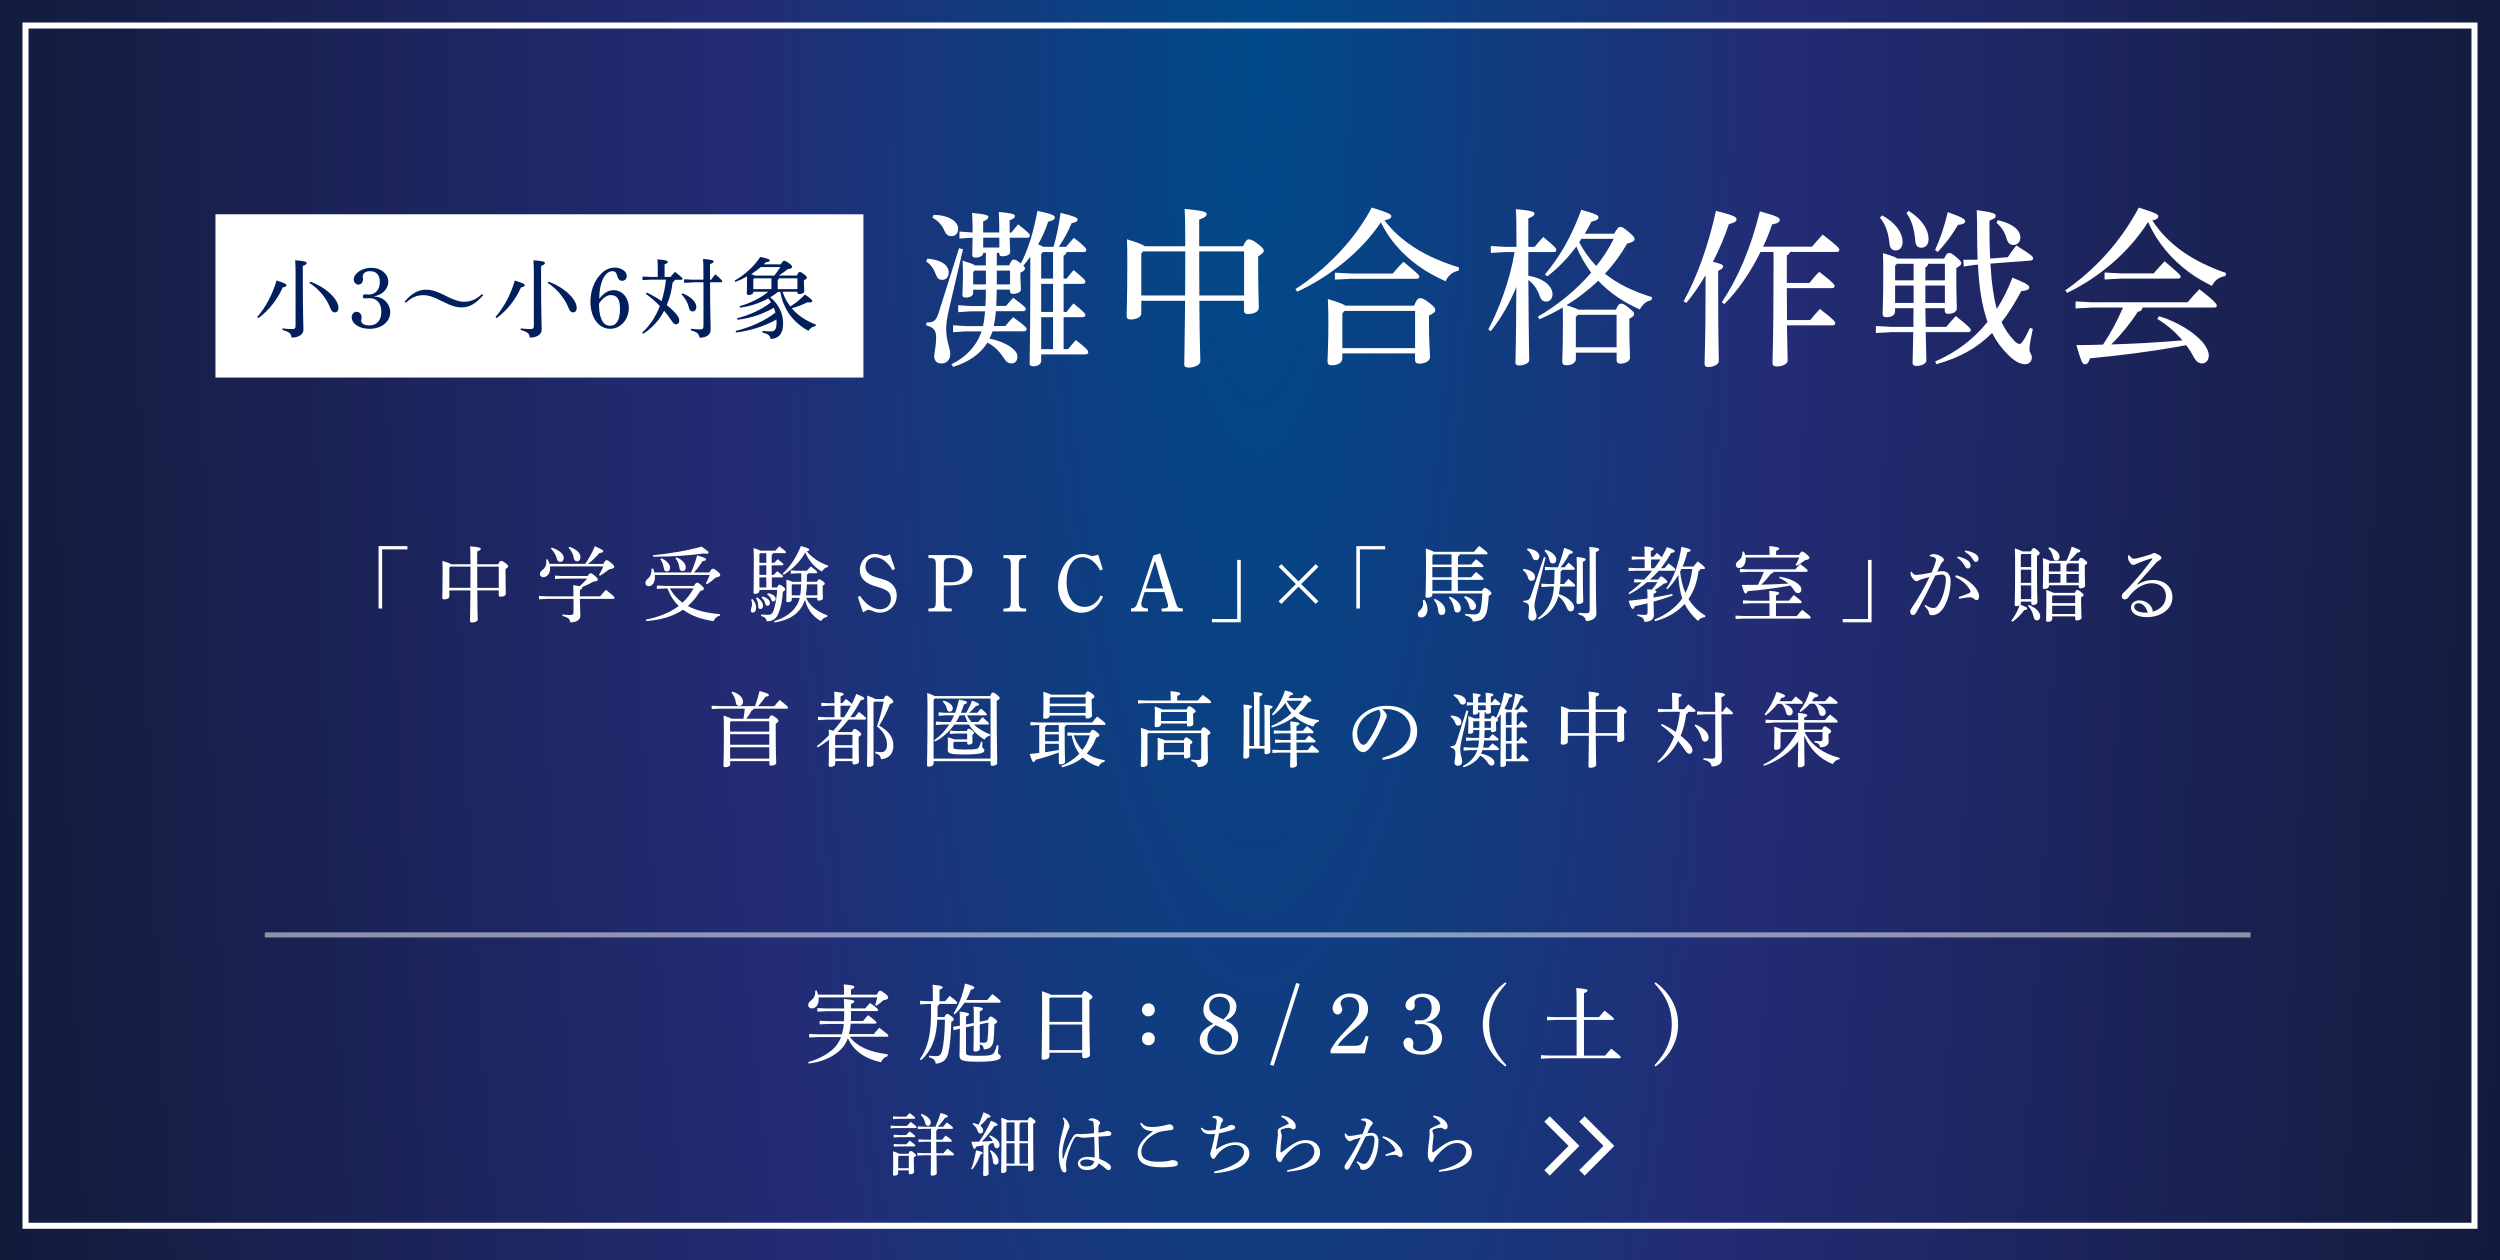 <?xml version="1.0" encoding="UTF-8"?>
<svg id="_レイヤー_2" data-name="レイヤー 2" xmlns="http://www.w3.org/2000/svg" xmlns:xlink="http://www.w3.org/1999/xlink" viewBox="0 0 490 247.02">
  <rect x="0" y="0" width="490" height="247.02" fill="#808080" stroke="none"/>
  <defs>
    <style>
      .cls-1 {
        fill: #011f5c;
      }

      .cls-2 {
        fill: url(#_名称未設定グラデーション_2);
      }

      .cls-3 {
        fill: none;
        stroke: #fff;
        stroke-miterlimit: 10;
        stroke-width: 1.18px;
      }

      .cls-4, .cls-5 {
        fill: #fff;
      }

      .cls-5 {
        isolation: isolate;
        opacity: .5;
      }
    </style>
    <radialGradient id="_名称未設定グラデーション_2" data-name="名称未設定グラデーション 2" cx="-6362.16" cy="-2613.15" fx="-6362.16" fy="-2613.15" r="535.35" gradientTransform="translate(3427.5 -5580.04) scale(.5 -2.14)" gradientUnits="userSpaceOnUse">
      <stop offset="0" stop-color="#004a89"/>
      <stop offset=".38" stop-color="#232c75"/>
      <stop offset="1" stop-color="#111935"/>
    </radialGradient>
  </defs>
  <g id="contents">
    <rect class="cls-2" width="490" height="247.02"/>
    <rect class="cls-5" x="51.9" y="182.74" width="389.21" height="1"/>
    <g>
      <path class="cls-4" d="M74.2,107.04h5.65v.64h-4.95v11.59h-.7v-12.23Z"/>
      <path class="cls-4" d="M97.66,110.57c.24-.53.38-.64.53-.64.18,0,.38.05.83.4.48.37.59.53.59.67,0,.18-.18.3-.53.53v.77c0,2.64.06,3.62.06,4.05s-.53.61-1.04.61c-.22,0-.35-.11-.35-.3v-.94h-4.21c.03,4.42.1,5.33.1,5.7,0,.32-.53.59-1.12.59-.26,0-.4-.1-.4-.3,0-.58.05-1.74.08-5.99h-4.13v1.18c0,.35-.45.58-1.01.58-.24,0-.37-.1-.37-.3,0-.42.06-1.58.06-4.91,0-.98,0-1.68-.03-2.34,1.07.32,1.5.51,1.68.66h3.81v-.05c0-1.84-.02-2.74-.06-3.47,1.86.18,2.08.3,2.08.5,0,.16-.14.32-.7.51v2.51h4.13ZM88.07,111.26v3.95h4.13c.02-1.38.02-2.77.02-4.15h-3.97l-.18.19ZM97.76,111.07h-4.23c0,1.38,0,2.77.02,4.15h4.21v-4.15Z"/>
      <path class="cls-4" d="M112.4,116.88c0-.91-.03-1.6-.06-2.19.61.08,1.02.14,1.28.21.51-.46,1.01-.96,1.46-1.5h-4.8l-1.5.08v-.66l1.5.08h4.87c.34-.48.42-.53.59-.53.14,0,.29.03.82.46.58.48.62.62.62.77,0,.18-.1.29-.91.42-.67.37-1.54.8-2.18,1.07.02.03.03.06.03.1,0,.16-.14.3-.46.46v1.23h3.97c.34-.42.7-.85,1.12-1.28,1.6,1.25,1.71,1.42,1.71,1.58,0,.11-.1.19-.26.19h-6.55c.02,1.58.1,2.74.1,3.28,0,.83-.74,1.34-1.97,1.34-.1-.66-.38-.99-1.55-1.26l.03-.29c.53.06.98.1,1.46.1.58,0,.69-.13.69-.7v-2.46h-5.15l-1.62.08v-.66l1.62.08h5.15ZM107.8,111.02c.02.11.02.24.02.35,0,1.01-.56,1.76-1.34,1.76-.38,0-.66-.27-.66-.59,0-.29.13-.54.4-.75.64-.48.86-.95.86-1.57,0-.19-.02-.37-.03-.56l.27-.05c.16.27.29.59.37.91h7.01c.66-.94,1.39-2.23,1.9-3.46,1.49.67,1.63.8,1.63.98,0,.19-.16.3-.72.34-.66.78-1.5,1.57-2.27,2.15h3.01c.32-.62.48-.74.62-.74.18,0,.37.06.88.51.58.48.64.64.64.83,0,.21-.22.32-.99.46-.61.48-1.23.93-1.79,1.25l-.22-.14c.32-.51.62-1.09.86-1.68h-10.45ZM108.15,107.33c1.57.53,2.35,1.31,2.35,2.03,0,.45-.27.77-.69.77-.38,0-.56-.22-.66-.61-.16-.7-.66-1.52-1.18-1.98l.18-.21ZM111.61,107.17c1.54.54,2.16,1.31,2.16,2.02,0,.51-.27.83-.69.83-.35,0-.56-.27-.62-.64-.11-.71-.46-1.49-1.04-2l.19-.21Z"/>
      <path class="cls-4" d="M139.07,112.19c.29-.58.45-.72.64-.72.16,0,.37.08.9.51.45.37.56.54.56.74s-.24.35-.9.48c-.58.54-1.09.93-1.7,1.31l-.22-.19c.27-.48.53-1.02.75-1.63h-10.76c.02.14.03.29.03.42,0,.96-.46,1.79-1.23,1.79-.34,0-.64-.24-.64-.62,0-.34.16-.59.5-.88.59-.53.7-1.09.7-1.78v-.16l.3-.03c.1.21.18.48.26.77h7.19c.46-1.02.86-2.13,1.2-3.34,1.54.45,1.74.59,1.74.78,0,.18-.19.27-.67.34-.5.77-1.09,1.57-1.71,2.22h3.06ZM136.01,114.83c.32-.53.48-.62.62-.62.16,0,.32.06.74.43.51.45.59.58.59.77,0,.18-.21.32-.7.42-.72,1.17-1.52,2.14-2.45,2.95,1.66.88,3.78,1.39,6.34,1.6l-.06.29c-.64.14-.99.53-1.23,1.07-2.48-.35-4.47-1.1-5.99-2.24-1.87,1.28-4.19,1.99-7.19,2.23l-.08-.29c2.66-.53,4.77-1.41,6.42-2.67-.59-.58-1.09-1.23-1.5-1.94-.27-.48-.48-.98-.69-1.49h-.54l-1.55.08v-.66l1.55.08h5.73ZM127.99,108.83c3.33-.34,6.83-.91,9.51-1.7,1.1.77,1.38.98,1.38,1.14s-.1.26-.43.26c-.14,0-.3-.02-.53-.05-3.09.42-6.42.64-9.91.64l-.02-.29ZM129.63,109.42c1.25.56,1.71,1.3,1.71,1.87,0,.42-.22.71-.64.71-.3,0-.53-.18-.58-.56-.11-.72-.37-1.44-.7-1.83l.21-.19ZM131.29,115.33c.61,1.12,1.46,2.05,2.48,2.8.88-.8,1.6-1.76,2.16-2.8h-4.64ZM132.6,109.23c1.25.54,1.82,1.3,1.82,1.98,0,.42-.22.72-.64.72-.34,0-.56-.19-.61-.61-.08-.74-.38-1.47-.78-1.9l.21-.19Z"/>
      <path class="cls-4" d="M147.48,117.41c.46.51.72,1.09.72,1.63,0,.72-.27,1.03-.67,1.03-.21,0-.37-.16-.37-.43,0-.18.05-.34.13-.58.08-.21.11-.42.11-.67,0-.29-.06-.59-.18-.85l.26-.13ZM151.69,112.67c.19-.24.38-.45.66-.72,1.09.85,1.14.91,1.14,1.04,0,.1-.1.18-.26.18h-1.95v1.97h1.04c.22-.48.32-.54.45-.54.14,0,.27.03.64.3.42.32.48.45.48.61,0,.14-.08.27-.45.48-.08,1.52-.38,3.07-.82,4.13-.45,1.17-1.12,1.62-2.34,1.66-.06-.51-.37-.85-1.12-1.06l.02-.3c.56.06.86.08,1.33.08.59,0,.86-.16,1.1-.8.34-.95.62-2.43.72-4.07h-3.49v.24c0,.32-.38.53-.83.53-.22,0-.32-.08-.32-.27,0-.32.06-1.25.06-6.15,0-1.17,0-1.79-.05-2.56.8.26,1.17.4,1.34.51h2.93c.24-.27.45-.5.78-.85,1.23.94,1.31,1.04,1.31,1.18,0,.08-.1.16-.26.16h-2.29c-.02.18-.11.24-.26.32v1.57h.51c.21-.22.4-.43.67-.71,1.07.83,1.12.9,1.12,1.02,0,.1-.08.18-.24.18h-2.06v1.86h.42ZM148.41,117.07c.82.56,1.14,1.17,1.14,1.68,0,.4-.22.62-.51.62-.24,0-.42-.16-.42-.48-.02-.67-.14-1.25-.46-1.67l.26-.16ZM148.84,108.61v1.71h1.36v-1.89h-1.22l-.14.18ZM150.2,110.81h-1.36v1.86h1.36v-1.86ZM148.84,113.17v1.97h1.36v-1.97h-1.36ZM149.43,116.9c1.02.27,1.47.77,1.47,1.26,0,.35-.19.58-.46.58-.22,0-.37-.13-.43-.38-.11-.48-.37-.94-.75-1.23l.18-.22ZM150.51,116.27c1.01.16,1.52.62,1.52,1.09,0,.3-.18.53-.45.53-.21,0-.34-.11-.4-.34-.13-.38-.42-.78-.82-1.04l.14-.24ZM162.14,120.91c-.53.05-.98.42-1.23.83-1.65-.88-2.72-2.42-3.14-4.19-.22.75-.54,1.31-.99,1.92-1.04,1.39-2.95,2.26-4.99,2.53l-.08-.27c1.82-.5,3.44-1.52,4.29-2.85.34-.51.58-.99.74-1.7h-1.55v.38c0,.29-.32.46-.77.46-.22,0-.32-.06-.32-.24,0-.24.06-.82.06-2.62,0-.58,0-.96-.03-1.55.67.21,1.02.32,1.2.42h1.71c0-.56.02-1.1.02-1.66h-.77l-1.3.08v-.66l1.3.08h1.84c.26-.29.48-.54.78-.85,1.2.9,1.26,1.02,1.26,1.15,0,.11-.1.19-.26.19h-1.49c-.03.16-.11.22-.26.27l-.02,1.39h2c.19-.42.29-.48.4-.48.13,0,.24.03.69.35.38.27.43.4.43.51s-.1.26-.42.4v.27c0,1.22.06,1.92.06,2.21,0,.27-.46.45-.85.45-.16,0-.27-.1-.27-.26v-.3h-2.18c.62,1.44,1.94,2.64,4.18,3.44l-.06.29ZM153.4,112.43c1.46-1.33,2.72-3.27,3.57-5.41,1.55.43,1.65.56,1.65.74,0,.14-.13.22-.48.29.83,1.1,2.38,2.21,4.21,2.82l-.1.27c-.51.06-.93.48-1.15.9-1.46-.82-2.69-2.3-3.25-3.76-1.04,1.81-2.48,3.26-4.24,4.37l-.21-.21ZM156.83,116.69c.13-.72.16-1.44.19-2.16h-1.71l-.13.18v1.98h1.65ZM160.21,116.69v-2.16h-2.06c-.03.72-.08,1.44-.19,2.16h2.26Z"/>
      <path class="cls-4" d="M168.12,117.02l.46-.22c1.04,1.62,2.56,2.62,3.94,2.62,1.22,0,2.1-.86,2.1-2.03,0-.61-.19-1.1-.61-1.47-.42-.34-1.01-.59-2.08-.9-1.23-.35-1.98-.72-2.5-1.2-.59-.54-.9-1.26-.9-2.14,0-1.7,1.33-3.11,2.96-3.11.37,0,.61.05,1.09.21.45.16.61.19.8.19.22,0,.45-.03,1.06-.34l.98,2.88-.46.27c-.99-1.65-2.22-2.55-3.47-2.55-1.07,0-1.86.77-1.86,1.83s.74,1.71,2.32,2.16c1.78.5,2.1.62,2.66,1.07.75.61,1.15,1.46,1.15,2.45,0,1.87-1.46,3.34-3.3,3.34-.54,0-.9-.1-1.55-.38-.3-.13-.5-.18-.66-.18s-.32.03-1.1.5l-1.02-3.01Z"/>
      <path class="cls-4" d="M184.99,117.87c0,1.14.19,1.38,1.14,1.39h.4v.59h-4.55v-.59h.3c.94-.02,1.14-.24,1.14-1.39v-7.11c0-1.14-.19-1.38-1.14-1.38h-.3v-.59h4.05c1.57,0,2.27.13,2.96.5,1.04.58,1.6,1.46,1.6,2.51,0,1.31-.83,2.27-2.29,2.69-.62.18-1.25.26-2.98.26h-.34v3.12ZM184.99,114.11c.37,0,.42,0,1.2.02,1.9.02,2.69-.75,2.69-2.37s-.75-2.4-2.39-2.4c-1.22,0-1.5.26-1.5,1.26v3.49Z"/>
      <path class="cls-4" d="M201.13,119.86h-4.45v-.59h.3c.94-.02,1.14-.24,1.14-1.39v-7.11c0-1.14-.19-1.38-1.14-1.38h-.3v-.59h4.45v.59h-.3c-.94,0-1.14.24-1.14,1.38v7.11c0,1.14.19,1.38,1.14,1.39h.3v.59Z"/>
      <path class="cls-4" d="M216.2,116.93c-.82,2-2.37,3.17-4.23,3.17-2.66,0-4.59-2.18-4.59-5.19,0-1.75.62-3.51,1.63-4.75.82-.99,1.97-1.58,3.14-1.58.46,0,.93.08,1.39.27.34.13.38.13.53.13.22,0,.43-.05,1.18-.26l.9,2.88-.51.21c-.8-1.58-2.14-2.61-3.47-2.61-1.89,0-3.12,1.91-3.12,4.85s1.36,4.9,3.55,4.9c1.33,0,2.51-.86,3.11-2.24l.5.22Z"/>
      <path class="cls-4" d="M227.39,108.46l2.99,9.44c.42,1.26.46,1.3,1.46,1.36v.59h-4.16v-.59h.35c.62-.02.91-.18.91-.53,0-.18-.05-.38-.18-.83l-.56-1.86h-3.86l-.54,1.71c-.06.22-.11.43-.11.61,0,.62.35.86,1.3.9v.59h-3.31v-.59c.78-.06,1.02-.3,1.41-1.49l2.98-8.9,1.33-.42ZM227.96,115.34l-1.58-5.43-1.79,5.43h3.38Z"/>
      <path class="cls-4" d="M243.19,121.97h-5.65v-.64h4.95v-11.59h.7v12.23Z"/>
      <path class="cls-4" d="M258.41,111.1l-3.38,3.38,3.38,3.36-.53.53-3.38-3.38-3.36,3.38-.53-.53,3.38-3.36-3.38-3.38.53-.53,3.36,3.38,3.38-3.38.53.53Z"/>
      <path class="cls-4" d="M265.84,107.04h5.65v.64h-4.95v11.59h-.7v-12.23Z"/>
      <path class="cls-4" d="M279.18,117.54c.4.56.61,1.25.61,1.86,0,.96-.51,1.63-1.22,1.63-.43,0-.69-.24-.69-.62,0-.27.11-.48.48-.85.4-.37.58-.78.58-1.36,0-.21-.02-.38-.05-.58l.29-.08ZM280.74,116.56c0,.38-.43.61-.94.61-.29,0-.4-.08-.4-.29,0-.51.1-1.75.1-6.26,0-1.52-.02-2.29-.05-3.11.98.32,1.39.5,1.57.64h7.88c.29-.37.66-.78,1.02-1.15,1.62,1.22,1.65,1.31,1.65,1.47,0,.1-.06.18-.22.18h-5.27c-.03.22-.13.32-.32.37v1.63h2.61c.32-.4.64-.75.94-1.04,1.44,1.14,1.47,1.22,1.47,1.36,0,.1-.1.18-.26.18h-4.77v2h2.61c.32-.38.64-.74.94-1.04,1.44,1.14,1.47,1.22,1.47,1.36,0,.1-.1.18-.26.18h-4.77v2.16h4.75c.24-.5.37-.59.53-.59s.3.05.78.42c.46.38.53.51.53.67s-.18.3-.54.46c-.06,1.28-.22,2.59-.42,3.27-.35,1.14-1.01,1.73-2.69,1.78-.14-.66-.56-.99-1.55-1.23l.05-.29c.62.06,1.36.13,1.81.13.74,0,1.02-.29,1.18-.88.16-.53.29-1.68.37-3.23h-9.81v.26ZM280.97,108.65l-.22.26v1.75h3.76v-2h-3.54ZM280.74,111.15v2h3.76v-2h-3.76ZM284.51,115.81v-2.16h-3.76v2.16h3.76ZM281.24,117.38c1.42.62,2.05,1.5,2.05,2.3,0,.56-.29.86-.74.86-.34,0-.59-.26-.64-.66-.08-.94-.34-1.73-.9-2.32l.22-.19ZM284.17,116.94c1.49.61,2.16,1.54,2.16,2.35,0,.48-.3.77-.69.77-.34,0-.58-.19-.62-.61-.11-.94-.48-1.73-1.04-2.31l.19-.21ZM287.16,116.83c1.46.45,2.14,1.31,2.14,2,0,.43-.27.74-.69.74-.27,0-.53-.18-.59-.59-.13-.72-.5-1.44-1.06-1.92l.19-.22Z"/>
      <path class="cls-4" d="M298.6,111.5c1.47.19,2.27.83,2.27,1.6,0,.45-.29.75-.67.75-.35,0-.59-.18-.69-.54-.16-.67-.48-1.15-1.02-1.52l.11-.29ZM302.94,109.26l-1.86,7.59c-.26,1.07-.32,1.47-.32,1.89,0,1.01.4,1.28.4,1.99,0,.58-.34.93-.88.93-.43,0-.72-.3-.72-.78,0-.45.13-1.02.13-1.78,0-.69-.27-.93-1.1-1.1l.02-.27c.9,0,1.18-.13,1.47-.99l2.53-7.57.34.11ZM299.4,107.48c1.55.18,2.32.88,2.32,1.55,0,.46-.29.77-.69.77-.34,0-.58-.19-.67-.54-.21-.67-.53-1.14-1.07-1.5l.11-.27ZM303.59,114.98l-1.47.08v-.66l1.47.08h1.02c.06-.93.06-1.86.08-2.79h-.5l-1.38.08v-.66l1.38.08h1.17c.46-1.14.85-2.35,1.22-3.81,1.54.54,1.7.67,1.7.86,0,.18-.18.29-.69.37-.53.98-1.12,1.86-1.73,2.58h.8c.29-.35.48-.58.8-.9,1.09.9,1.2,1.06,1.2,1.2,0,.11-.1.19-.26.19h-2.22c-.03.19-.13.29-.3.34,0,.94-.02,1.75-.08,2.45h.77c.29-.35.53-.66.86-1.01,1.15.98,1.31,1.17,1.31,1.31,0,.11-.1.19-.26.19h-2.72c-.05.5-.11.99-.22,1.49.9.27,1.78.78,2.35,1.38.38.4.64.82.64,1.23,0,.48-.27.78-.69.78-.3,0-.56-.22-.7-.61-.42-1.07-.99-1.84-1.7-2.39-.14.54-.32.98-.51,1.36-.74,1.5-1.87,2.51-3.36,3.22l-.16-.24c1.12-.85,1.97-1.87,2.56-3.33.29-.69.5-1.52.61-2.9h-.99ZM302.92,107.74c1.42.43,2.11,1.26,2.11,1.97,0,.48-.29.74-.66.74-.34,0-.58-.18-.66-.64-.18-.78-.5-1.39-.99-1.84l.19-.22ZM310.24,111.79c0,4.53.08,5.54.08,6.07,0,.29-.37.53-.98.53-.24,0-.35-.13-.35-.32,0-.48.08-1.52.08-6.29,0-1.42-.03-2.02-.06-2.62,1.55.14,1.79.3,1.79.48,0,.16-.13.29-.56.46v1.7ZM309.4,120.1c.51.06,1.01.1,1.49.1s.69-.13.69-.64v-9.4c0-1.87-.03-2.34-.08-2.96,1.74.14,1.95.29,1.95.48s-.14.3-.67.53v1.97c0,8.15.11,9.33.11,10.1,0,.88-.85,1.44-2.05,1.44-.13-.7-.38-1.01-1.47-1.31l.03-.3Z"/>
      <path class="cls-4" d="M324.07,109.15c.22-.27.43-.51.69-.78.54.45.82.7.94.85.37-.64.72-1.3,1.02-1.99,1.41.5,1.54.62,1.54.78s-.18.3-.74.4c-.56,1.01-1.23,2.02-1.98,2.96h.69c.26-.3.5-.58.82-.93,1.25.91,1.31,1.09,1.31,1.23,0,.11-.1.19-.26.19h-2.98c-.54.61-1.1,1.18-1.7,1.74h1.57c.34-.5.45-.61.59-.61.18,0,.3.06.75.45.4.34.48.46.48.59,0,.16-.16.29-.69.35-.61.5-1.2.91-1.84,1.3.32.08.38.16.38.26,0,.16-.08.26-.56.45v.72c1.28-.21,2.51-.43,3.67-.69l.08.3c-1.2.45-2.48.85-3.75,1.2.02,1.31.06,2.19.06,2.67,0,.78-.69,1.3-1.87,1.3-.06-.59-.29-.93-1.38-1.2l.03-.27c.56.06.98.1,1.39.1.5,0,.59-.11.59-.64v-1.63c-.85.21-1.7.4-2.5.56-.1.38-.22.54-.4.54-.24,0-.38-.29-.82-1.6,1.25-.13,2.5-.27,3.71-.45,0-.9-.02-1.34-.06-1.81.35.03.64.06.86.1.43-.45.83-.96,1.15-1.49h-2.03c-1.07.93-2.24,1.73-3.47,2.37l-.18-.24c.88-.61,1.74-1.33,2.58-2.13l-1.47.08v-.66l1.6.08h.38c.54-.56,1.07-1.14,1.55-1.74h-3.17l-1.44.08v-.66l1.44.08h1.7v-1.73h-1.28l-1.25.08v-.66l1.25.08h1.28v-.14c0-.88-.02-1.33-.05-1.89,1.54.13,1.82.27,1.82.45,0,.14-.1.29-.56.46v1.12h.46ZM323.61,109.65v1.73h.64c.43-.56.83-1.14,1.2-1.73h-1.84ZM333.26,111.53c-.03.21-.14.3-.34.38-.29,2.26-.99,4.07-1.97,5.49.82,1.33,1.9,2.42,3.31,3.28l-.08.27c-.61.03-1.04.35-1.38.75-1.18-1.06-2.03-2.15-2.62-3.33-.18.19-.37.38-.56.58-1.54,1.44-3.33,2.29-5.23,2.8l-.14-.32c1.74-.67,3.38-1.76,4.63-3.09.3-.34.59-.69.85-1.07-.51-1.47-.7-3.04-.77-4.59-.61,1.04-1.34,2.02-2.16,2.82l-.21-.16c1.62-2.27,2.53-5.3,2.96-8.16,1.57.35,1.82.5,1.82.67,0,.16-.1.27-.67.4-.21.91-.51,1.86-.91,2.79h2.14c.29-.37.54-.7.83-1.02,1.23.93,1.41,1.18,1.41,1.33,0,.11-.08.19-.24.19h-.67ZM329.56,111.53c-.08.18-.18.35-.26.51.18,1.44.45,2.85,1.04,4.18.77-1.46,1.14-3.07,1.36-4.69h-2.14Z"/>
      <path class="cls-4" d="M348.09,120.75h4.08c.3-.4.66-.8,1.06-1.22,1.55,1.2,1.68,1.34,1.68,1.52,0,.11-.11.19-.26.19h-12.89l-1.6.08v-.66l1.6.08h5.06v-2.5h-3.67l-1.52.08v-.66l1.52.08h3.67v-.27c0-.83-.03-1.17-.06-1.67,1.7.14,1.95.27,1.95.46,0,.16-.11.29-.62.46v1.01h2.55c.29-.37.59-.72.94-1.1,1.42,1.07,1.55,1.25,1.55,1.41,0,.11-.1.19-.24.19h-4.8v2.5ZM346.83,108.78v-.13c0-.74-.02-1.1-.05-1.62,1.6.14,1.94.29,1.94.46s-.11.3-.61.48v.8h4.48c.37-.59.5-.67.62-.67.16,0,.32.06.86.51.51.45.58.58.58.75s-.22.34-.82.42c-.54.42-1.06.74-1.68,1.12l-.22-.19c.3-.5.54-.94.74-1.44h-10.53c.02.1.02.21.02.3,0,1.22-.69,1.76-1.3,1.76-.37,0-.64-.24-.64-.59s.18-.58.53-.85c.59-.48.77-.98.77-1.65v-.1l.29-.03c.1.19.18.42.24.66h4.79ZM348.86,113.04c1.38.22,2.5.64,3.33,1.23.56.4.88.8.88,1.26s-.26.72-.64.72c-.34,0-.54-.16-.82-.58-.22-.34-.43-.62-.69-.9-3.04.54-5.55.86-8.37,1.1-.11.3-.22.46-.42.46s-.34-.24-.75-1.68c1.12,0,2.18-.02,3.17-.03.45-.82.83-1.67,1.15-2.53h-3.14l-1.54.08v-.66l1.54.08h9.33c.3-.37.59-.69.93-1.06,1.36,1.01,1.49,1.2,1.49,1.34,0,.11-.1.21-.26.21h-6.43c-.06.21-.22.3-.48.34-.61.8-1.28,1.57-1.94,2.18,1.78-.03,3.55-.11,5.31-.22-.48-.43-1.06-.78-1.79-1.1l.13-.26Z"/>
      <path class="cls-4" d="M366.83,121.97h-5.65v-.64h4.95v-11.59h.7v12.23Z"/>
      <path class="cls-4" d="M377.37,118.56c.45.29,1.04.61,1.44.62h.06c.53,0,.77-.22,1.09-.72.46-.72.74-1.41.9-1.9.29-.96.53-2.06.53-2.98,0-.77-.38-.98-.8-.98-.26,0-.78.08-1.28.21-1.41,2.99-2.74,5.52-3.73,7.25-.21.37-.43.5-.67.5-.32,0-.51-.35-.51-.67,0-.22.08-.43.27-.69,1.38-2.02,2.53-4.05,3.51-6.11-.69.18-1.26.34-1.84.54-.18.08-.3.16-.4.21-.08.05-.21.08-.32.08-.26,0-.67-.37-1.01-.95-.11-.19-.14-.37-.14-.61,0-.08,0-.14.02-.27l.21-.02c.27.48.51.61.88.61.21,0,.51-.03.91-.08.7-.11,1.42-.24,2.1-.37.34-.78.54-1.34.72-1.87.08-.24.14-.5.14-.61,0-.16-.08-.35-.29-.48-.21-.13-.54-.21-.9-.22l-.02-.26c.32-.14.62-.19.82-.19.42,0,1.07.21,1.57.59.27.21.37.37.37.54,0,.14-.06.27-.24.4-.18.13-.3.35-.43.59-.22.45-.38.8-.62,1.33.35-.05.7-.1,1.04-.1.93,0,1.57.69,1.57,1.94,0,1.5-.34,3.2-1.04,4.63-.7,1.42-1.58,2.06-2.66,2.06-.34,0-.53-.18-.56-.54-.02-.19-.11-.35-.21-.5-.11-.18-.3-.42-.66-.78l.19-.21ZM383.92,117.02c.9-.29,1.5-.53,2-.74.18-.08.29-.19.29-.3,0-.13-.02-.26-.18-.5-.62-.99-1.55-1.78-2.8-2.4l.14-.34c1.31.34,2.29.93,3.2,1.78.8.75,1.33,1.7,1.33,2.37,0,.53-.21.74-.48.74-.18,0-.37-.11-.59-.32-.19-.16-.48-.24-.77-.24h-.08c-.46.02-1.14.11-2,.29l-.06-.34ZM383.71,109.07c.72.13,1.52.42,2,.8.3.24.53.58.53.94,0,.4-.22.62-.53.62-.32,0-.45-.24-.72-.7-.27-.45-.77-1.06-1.38-1.41l.1-.26ZM385.18,107.9c.78.11,1.5.32,2.03.69.42.29.58.61.58.93,0,.38-.24.61-.53.61-.19,0-.37-.1-.64-.58-.32-.53-.9-1.07-1.52-1.39l.08-.26Z"/>
      <path class="cls-4" d="M398.06,108.09c.24-.56.37-.66.53-.66.18,0,.32.03.74.4.43.37.46.5.46.62,0,.14-.1.29-.54.51v1.89c0,5.59.08,6.69.08,7.2,0,.32-.42.53-.88.53-.21,0-.32-.11-.32-.29v-.38h-2.03v.35c0,.1-.03.19-.1.26,1.18.46,1.34.56,1.34.75s-.22.27-.59.32c-.62.86-1.39,1.63-2.32,2.29l-.22-.21c.67-.85,1.23-1.91,1.63-3.03-.14.1-.37.16-.61.16s-.35-.08-.35-.29c0-.37.08-1.3.08-7.68,0-1.86,0-2.4-.05-3.36.88.32,1.28.48,1.44.61h1.71ZM398.12,108.59h-1.86l-.18.19v2.37h2.03v-2.56ZM398.12,111.65h-2.03v2.59h2.03v-2.59ZM398.12,114.74h-2.03v2.69h2.03v-2.69ZM397.67,118.56c1.31.51,2.22,1.42,2.22,2.26,0,.46-.26.78-.66.78-.3,0-.53-.18-.61-.58-.19-.9-.53-1.7-1.14-2.22l.18-.24ZM407.36,109.92c.22-.5.35-.59.5-.59.16,0,.34.06.74.38.42.34.5.46.5.61,0,.13-.11.29-.48.46v1.22c0,1.5.06,2.48.06,2.79s-.42.53-.91.53c-.21,0-.32-.11-.32-.29v-.32h-5.86v.19c0,.32-.37.54-.85.54-.26,0-.35-.1-.35-.3,0-.32.06-1.25.06-3.23,0-1.07,0-1.7-.05-2.53.82.27,1.2.43,1.38.54h3.23c.43-.88.77-1.79,1.04-2.77,1.52.53,1.7.66,1.7.85,0,.18-.16.26-.62.34-.48.59-.98,1.07-1.54,1.58h1.78ZM406.67,116.21c.21-.5.32-.58.46-.58.16,0,.34.06.75.4.43.34.5.46.5.59s-.08.24-.48.45v1.15c0,1.57.08,2.53.08,2.88,0,.32-.5.51-.94.51-.19,0-.3-.11-.3-.29v-.5h-4.51v.5c0,.34-.34.56-.83.56-.26,0-.37-.08-.37-.29,0-.32.06-1.18.06-3.44,0-1.28,0-1.79-.03-2.51.88.29,1.25.45,1.42.56h4.19ZM401.66,107.26c1.38.46,2.02,1.23,2.02,1.87,0,.46-.27.74-.67.74-.3,0-.5-.18-.58-.56-.14-.7-.43-1.34-.96-1.84l.19-.21ZM403.85,110.41h-2.11l-.16.19v1.41h2.27v-1.6ZM403.85,112.51h-2.27v1.7h2.27v-1.7ZM406.73,116.7h-4.37l-.14.18v1.34h4.51v-1.52ZM406.73,118.72h-4.51v1.62h4.51v-1.62ZM405.28,110.41c-.03.18-.11.26-.26.34v1.26h2.42v-1.6h-2.16ZM405.02,114.21h2.42v-1.7h-2.42v1.7Z"/>
      <path class="cls-4" d="M418.95,114.58c1.04-.64,1.98-.9,3.07-.9,2.21,0,3.78,1.34,3.78,3.39,0,2.23-2.11,3.87-5.01,3.89-1.82,0-3.12-.7-3.12-1.9,0-.78.69-1.39,1.68-1.39s2,.64,2.4,1.44c.06.14.14.3.16.43.02.08.02.14.02.21,0,.05,0,.1-.02.14,1.74-.48,2.61-1.65,2.61-3.07s-.99-2.5-2.83-2.5c-1.18,0-2.4.58-3.41,1.49-.5.45-.75.78-1.15,1.31-.14.22-.42.37-.69.37-.32,0-.58-.24-.58-.58,0-.27.1-.51.35-.74.26-.24.62-.59.94-.91,1.42-1.57,3.01-3.39,4.64-5.6.03-.05.05-.1.05-.13,0-.05-.03-.08-.1-.08-.02,0-.05,0-.1.02-1.01.27-1.87.61-2.46.86-.37.14-.53.22-.64.27-.14.08-.24.14-.42.14-.4,0-.94-.75-1.01-1.25-.02-.13-.02-.22-.02-.32s0-.19.02-.29l.24-.06c.32.5.61.69.83.69.27,0,.53-.05.78-.11.9-.22,1.76-.46,2.77-.8.18-.14.34-.21.5-.21.18,0,.58.18.99.43.3.19.43.32.43.51,0,.14-.08.27-.34.43-.3.19-.58.38-.82.66-1.33,1.49-2.37,2.64-3.63,4.1l.06.05ZM419.19,118.24c-.53,0-.88.26-.88.74,0,.64.88,1.1,2.3,1.1.11,0,.24-.02.35-.02-.3-1.04-.98-1.81-1.78-1.83Z"/>
      <path class="cls-4" d="M147.98,138.41c.35-.94.67-2.05.9-2.98,1.65.46,1.82.61,1.82.77,0,.18-.13.29-.66.37-.4.58-.88,1.22-1.47,1.84h3.2c.3-.4.61-.74,1.06-1.22,1.57,1.25,1.63,1.36,1.63,1.52,0,.13-.11.19-.26.19h-6.51c-.03.22-.16.3-.38.37-.27.54-.62,1.1-1.02,1.6h4.4c.26-.58.37-.66.53-.66s.3.05.82.43c.45.34.53.46.53.66,0,.16-.11.32-.53.54v1.14c0,4.96.1,6.11.1,6.55,0,.34-.56.54-1.02.54-.21,0-.32-.11-.32-.3v-.59h-7.68v.61c0,.35-.38.58-.94.58-.26,0-.38-.1-.38-.3,0-.35.08-1.62.08-7.11,0-1.25-.02-1.92-.05-2.71.91.3,1.33.48,1.52.62h2.37c.11-.66.19-1.31.26-1.97h-4.95l-1.54.08v-.66l1.54.08h6.98ZM150.78,141.37h-7.51l-.18.21v1.82h7.68v-2.03ZM150.78,143.9h-7.68v2.07h7.68v-2.07ZM150.78,146.46h-7.68v2.22h7.68v-2.22ZM143.58,135.56c1.5.48,2.05,1.31,2.05,1.95,0,.53-.3.85-.74.85h-.03c-.32-.02-.58-.22-.62-.61-.1-.74-.4-1.47-.88-2.02l.22-.18Z"/>
      <path class="cls-4" d="M161.86,141.07l-1.54.08v-.66l1.54.08h1.7v-2.24h-1.2l-1.39.08v-.66l1.39.08h1.2v-.35c0-.91-.03-1.33-.06-1.91,1.66.18,1.84.29,1.84.46,0,.16-.1.29-.59.46v1.33h.37c.24-.3.43-.56.69-.83.8.61,1.06.86,1.14,1.02.32-.66.62-1.31.88-1.99,1.42.56,1.58.71,1.58.88,0,.14-.13.29-.7.35-.58,1.12-1.26,2.22-2.03,3.3h.85c.27-.35.5-.66.83-1.01,1.3.99,1.41,1.17,1.41,1.31,0,.11-.1.19-.26.19h-3.2c-.67.86-1.39,1.68-2.16,2.45h2.83c.26-.53.38-.62.51-.62.16,0,.29.03.74.37.48.37.59.51.59.64,0,.19-.13.3-.53.53v.66c0,2.93.08,3.76.08,4.19,0,.38-.46.58-.96.58-.21,0-.32-.11-.32-.3v-.35h-3.39v.54c0,.34-.42.58-.94.58-.24,0-.34-.11-.34-.3,0-.42.06-1.28.06-5.01-.7.56-1.44,1.06-2.21,1.5l-.18-.26c.83-.62,1.62-1.33,2.38-2.1,0-.43-.02-.8-.03-1.17.37.11.66.19.88.27.64-.69,1.22-1.44,1.76-2.19h-3.22ZM163.69,144.22v1.84h3.39v-2.05h-3.2l-.19.21ZM163.69,148.7h3.39v-2.14h-3.39v2.14ZM165.43,140.57c.5-.72.93-1.47,1.34-2.24h-2.03v2.24h.69ZM171.39,137.51l-.18.19v12.04c0,.34-.38.58-.93.58-.27,0-.35-.11-.35-.32,0-.5.08-2.1.08-10.95,0-.9-.02-1.79-.05-2.72,1.02.37,1.42.54,1.58.69h1.63c.29-.58.42-.69.56-.69.16,0,.35.1.85.5.4.35.51.53.51.7,0,.19-.14.32-.66.45-.51,1.33-1.26,2.9-2.11,4.26,1.79.94,2.79,2.26,2.79,3.89s-.93,2.58-2.43,2.67c-.1-.61-.27-.9-1.14-1.17l.03-.32c.48.08.8.11,1.17.11.62,0,1.12-.43,1.12-1.44,0-1.33-.72-2.67-1.98-3.6.56-1.57,1.01-3.27,1.33-4.87h-1.82Z"/>
      <path class="cls-4" d="M194.08,136.41c.24-.58.37-.67.51-.67.19,0,.34.05.8.42.5.43.56.53.56.67s-.14.3-.59.51v1.75c0,7.2.1,9.2.1,10.44,0,.35-.5.58-.96.58-.21,0-.34-.13-.34-.32v-.59h-11.17v.45c0,.35-.4.62-.93.62-.26,0-.37-.11-.37-.3,0-.45.1-2.48.1-11.36,0-.95-.03-1.91-.06-2.8.85.32,1.26.5,1.47.62h10.88ZM183.22,136.91l-.24.27v11.51h11.17v-11.78h-10.93ZM191.74,141.51c.24-.3.53-.64.85-.94,1.18,1.02,1.25,1.15,1.25,1.26s-.06.18-.22.18h-2.74c.83.78,1.92,1.44,3.2,1.94l-.08.27c-.48.08-.8.35-1.04.74-1.28-.75-2.32-1.75-3.06-2.95h-2.85c-.99,1.39-2.27,2.58-3.79,3.33l-.18-.24c1.15-.79,2.14-1.83,2.96-3.09h-1.14l-1.47.08v-.66l1.47.08h1.44c.24-.42.46-.85.66-1.3h-1.66l-1.38.08v-.66l1.38.08h1.87c.3-.82.56-1.68.75-2.59,1.42.27,1.57.37,1.57.54,0,.16-.11.27-.61.42-.16.56-.35,1.1-.59,1.63h1.07c.38-.7.82-1.57,1.12-2.4,1.3.51,1.38.61,1.38.75,0,.16-.14.27-.62.32-.43.5-.93.98-1.36,1.33h1.62c.24-.29.46-.56.74-.83,1.06.9,1.14,1.04,1.14,1.15s-.06.18-.22.18h-3.67c.24.46.53.9.88,1.3h1.34ZM184.95,137.32c1.2.37,1.79.91,1.79,1.5,0,.45-.3.67-.58.67-.29,0-.46-.14-.54-.5-.14-.59-.45-1.09-.86-1.47l.19-.21ZM187,145.42l-.14.16v.85c0,.38.22.48,2.29.48,2.18,0,2.48-.11,2.71-.45.16-.26.3-.62.42-1.09l.27.03c-.03.4-.03.77-.03,1.02s.42.26.42.64c0,.43-.46.82-3.79.82-3.12,0-3.39-.24-3.39-.94,0-.27.03-.77.03-1.46,0-.38-.02-.74-.03-.98.67.19,1.04.32,1.25.42h2.55v-1.14h-2.3l-1.09.08v-.66l1.09.08h2.22c.14-.37.26-.45.37-.45.13,0,.29.06.62.3.35.27.45.42.45.54s-.08.22-.35.38v.24c0,.48.05.93.05,1.18,0,.29-.34.48-.78.48-.19,0-.27-.1-.27-.27v-.29h-2.53ZM189.63,141.51c-.21-.42-.37-.85-.51-1.3h-1.01c-.22.45-.45.88-.72,1.3h2.24Z"/>
      <path class="cls-4" d="M207.53,147.5c-1.5.54-3.12,1.07-4.56,1.42-.13.32-.22.43-.4.43-.19,0-.3-.19-.75-1.57.66-.06,1.28-.13,1.87-.21v-5.47h-.16l-1.57.08v-.66l1.57.08h10.55c.3-.4.59-.77.96-1.17,1.5,1.1,1.65,1.36,1.65,1.47s-.1.19-.26.19h-7.48c-.03.18-.13.27-.27.34v1.65c0,3.89.08,4.83.08,5.22,0,.3-.43.53-.88.53-.26,0-.35-.11-.35-.3v-2.03ZM212.68,136.15c.26-.56.37-.64.54-.64s.32.05.75.38c.48.38.54.5.54.66s-.14.3-.54.48v.82c0,1.28.06,1.89.06,2.45,0,.3-.45.53-.93.53-.22,0-.34-.11-.34-.3v-.29h-7.04v.08c0,.35-.38.56-.88.56-.27,0-.37-.08-.37-.29,0-.46.05-1.34.05-2.82,0-.86,0-1.41-.03-2.18.91.27,1.33.43,1.5.56h6.67ZM205.11,142.11c-.03.18-.13.27-.27.34v.99h2.69v-1.33h-2.42ZM207.53,143.93h-2.69v1.36h2.69v-1.36ZM204.84,145.79v1.65c.9-.13,1.79-.27,2.69-.43v-1.22h-2.69ZM205.95,136.65l-.21.21v1.06h7.04v-1.26h-6.83ZM205.74,138.41v1.33h7.04v-1.33h-7.04ZM208.01,150.13c1.38-.58,2.58-1.38,3.54-2.4-.45-.59-.8-1.25-1.06-1.95-.19-.53-.32-1.07-.43-1.62l-.85.05v-.66l1.22.08h3.2c.3-.53.42-.59.56-.59.18,0,.38.11.83.48.37.3.45.43.45.59,0,.18-.14.3-.62.46-.43,1.22-1.06,2.26-1.84,3.12.93.64,2.1,1.07,3.54,1.33l-.06.29c-.59.11-.98.53-1.17.94-1.25-.38-2.29-.98-3.11-1.79-1.1.91-2.46,1.55-4.08,1.94l-.11-.27ZM210.44,144.12c.37,1.07.9,2.1,1.71,2.88.67-.85,1.15-1.84,1.46-2.88h-3.17Z"/>
      <path class="cls-4" d="M234.73,137.32c.35-.4.64-.75.99-1.14,1.5,1.07,1.65,1.26,1.65,1.44,0,.11-.1.19-.26.19h-12.44l-1.62.08v-.66l1.62.08h4.8v-.32c0-.59-.02-.98-.05-1.52,1.58.14,1.92.29,1.92.46,0,.16-.11.29-.61.48v.9h3.99ZM225.1,143.69l-.19.21v5.86c0,.37-.43.58-.94.58-.27,0-.38-.1-.38-.3,0-.42.08-1.33.08-5.03,0-1.02-.03-1.6-.06-2.35.93.27,1.34.43,1.55.54h10.2c.26-.58.4-.66.56-.66.19,0,.3.05.78.43.43.35.54.5.54.64,0,.18-.11.3-.54.53v.98c0,2.1.06,3.22.06,3.84,0,.88-.83,1.39-1.98,1.39-.08-.62-.4-.96-1.31-1.2l.03-.27c.5.05.93.08,1.33.08.48,0,.61-.13.61-.59v-4.67h-10.32ZM232.57,139.05c.22-.51.35-.62.5-.62.16,0,.34.06.75.37.42.34.53.46.53.59,0,.16-.13.27-.5.48v.5c0,.8.05,1.26.05,1.49,0,.37-.48.54-.93.54-.21,0-.32-.1-.32-.29v-.3h-5.09v.16c0,.34-.38.56-.91.56-.22,0-.34-.1-.34-.29,0-.35.05-1.01.05-2.61,0-.51-.02-.77-.05-1.17.9.29,1.31.46,1.5.59h4.75ZM232,145.1c.22-.46.34-.58.46-.58.16,0,.3.05.75.38.45.32.5.45.5.59,0,.13-.1.26-.45.45v.29c0,1.04.05,1.58.05,1.92s-.43.51-.93.51c-.21,0-.32-.08-.32-.27v-.46h-3.94v.56c0,.32-.38.53-.91.53-.24,0-.34-.08-.34-.29,0-.3.05-.86.05-2.67,0-.45,0-.82-.03-1.47.9.26,1.28.4,1.46.51h3.65ZM232.65,139.55h-4.93l-.16.16v1.6h5.09v-1.76ZM232.06,145.6h-3.78l-.16.19v1.65h3.94v-1.84Z"/>
      <path class="cls-4" d="M247.85,146.22v-5.81c0-1.28-.02-1.78-.05-2.3,1.46.16,1.63.26,1.63.43,0,.14-.11.27-.53.45v1.44c0,4.96.1,6.4.1,6.9,0,.26-.35.5-.82.5-.22,0-.34-.08-.34-.26v-.85h-2.98v1.47c0,.29-.38.51-.82.51-.22,0-.35-.1-.35-.29,0-.64.08-2.21.08-7.99,0-1.3-.02-1.81-.05-2.34,1.47.14,1.7.26,1.7.43,0,.16-.13.27-.56.46v7.24h.93v-8.1c0-1.3-.02-1.9-.08-2.51,1.54.16,1.74.27,1.74.45,0,.14-.1.27-.58.46v9.7h.96ZM255.26,136.84c.34-.5.43-.58.56-.58.16,0,.35.1.75.43.38.34.46.45.46.59,0,.16-.18.3-.66.43-.53.79-1.15,1.49-1.84,2.11,1.07.67,2.42,1.14,3.99,1.33l-.02.27c-.53.14-.91.51-1.09.99-1.49-.45-2.72-1.1-3.67-1.97-1.34,1.01-2.9,1.73-4.45,2.15l-.11-.29c1.41-.59,2.77-1.44,3.94-2.51-.5-.59-.93-1.28-1.17-2.02-.7.94-1.54,1.78-2.43,2.46l-.22-.19c1.07-1.3,1.97-2.85,2.56-4.72,1.44.37,1.58.5,1.58.66s-.11.26-.58.32c-.1.18-.19.35-.29.53h2.67ZM254.11,145.56c0,.5.02.98.02,1.47h2.16c.26-.34.54-.67.85-1.01,1.3,1.04,1.39,1.17,1.39,1.31,0,.11-.1.19-.26.19h-4.13c.03,1.44.06,2.13.06,2.43,0,.29-.46.53-.98.53-.24,0-.37-.1-.37-.26,0-.45.03-1.18.06-2.71h-2.16l-1.36.08v-.66l1.36.08h2.18c0-.5,0-.98.02-1.47h-1.7l-1.34.08v-.66l1.34.08h1.7v-1.31h-1.9l-1.38.08v-.66l1.38.08h1.9c-.02-.9-.03-1.38-.06-1.84,1.58.16,1.81.26,1.81.43,0,.14-.11.27-.59.46v.94h1.25c.27-.32.5-.59.82-.91,1.17.91,1.26,1.07,1.26,1.22,0,.11-.1.19-.26.19h-3.07v1.31h1.7c.24-.3.46-.58.74-.88,1.15.86,1.3,1.04,1.3,1.18,0,.11-.1.19-.26.19h-3.47ZM252.27,137.34s-.05.06-.06.1c.38.69.9,1.3,1.5,1.81.56-.58,1.06-1.22,1.49-1.91h-2.93Z"/>
      <path class="cls-4" d="M270.94,148.56c3.49-1.09,5.52-2.91,5.52-5.52,0-2.22-1.9-4.03-4.71-4.05h-.22c-.21,0-.4.02-.61.03.58.48.9.99.9,1.25s-.16.58-.34.96c-.22.51-.72,1.63-1.31,2.74-.53.99-1.18,2.06-1.73,2.69-.46.54-.85.77-1.3.77-.37,0-.85-.26-1.26-.78-.48-.62-.8-1.57-.8-2.64,0-3.11,2.95-5.68,6.72-5.68s5.97,2.19,5.97,4.96c0,3.49-2.99,5.11-6.74,5.65l-.1-.37ZM266.01,143.68c0,.83.24,1.54.53,1.9.19.24.46.4.67.4.24,0,.5-.13.83-.56.88-1.15,1.71-2.83,2.27-4.35.13-.35.26-.75.26-1.12,0-.27-.06-.54-.27-.83-2.45.53-4.29,2.35-4.29,4.56Z"/>
      <path class="cls-4" d="M284.44,140.22c1.42.13,2,.71,2,1.3,0,.43-.22.7-.62.7-.29,0-.46-.14-.59-.51-.19-.53-.5-.96-.91-1.22l.13-.27ZM287.79,139.34l-1.31,5.62c-.21.93-.27,1.42-.27,1.89,0,1.14.38,1.83.38,2.35,0,.58-.35.9-.85.9-.42,0-.66-.26-.66-.69,0-.37.18-.88.18-1.79,0-.61-.21-.93-.93-1.1l.02-.27c.7,0,.91-.14,1.18-1.01l1.89-5.99.37.1ZM285.02,136.1c1.55.02,2.3.7,2.3,1.28,0,.46-.24.72-.61.72-.32,0-.51-.13-.67-.5-.21-.51-.64-.99-1.14-1.23l.11-.27ZM290.97,140.86h1.17c.18-.45.29-.54.42-.54.16,0,.29.06.64.34l.03.03c.7-1.33,1.2-2.99,1.57-4.96,1.39.3,1.63.43,1.63.62s-.18.29-.62.4c-.21.66-.53,1.39-.94,2.14.18.05.34.13.48.22h.98c.29-1.02.51-2.08.66-3.2,1.39.34,1.6.46,1.6.62s-.11.27-.56.35c-.3.75-.7,1.49-1.2,2.22h.69c.26-.3.46-.56.74-.85,1.09.85,1.17,1.01,1.17,1.15,0,.11-.1.19-.26.19h-1.62c-.02.18-.11.26-.27.34v2.16h.29c.24-.3.38-.5.66-.8,1.06.86,1.1.96,1.1,1.1,0,.11-.1.19-.26.19h-1.79v2.64h.29c.22-.3.37-.5.64-.8,1.06.87,1.12.96,1.12,1.1,0,.11-.1.19-.26.19h-1.79v3.01h.42c.26-.3.46-.56.74-.85,1.09.83,1.17,1.01,1.17,1.15,0,.11-.1.19-.26.19h-4.18v.58c0,.34-.29.54-.75.54-.24,0-.34-.08-.34-.26,0-.66.06-2.48.06-8.32v-1.75c-.21.29-.42.58-.66.85.14.13.16.19.16.26,0,.14-.13.27-.43.4v.4c0,.45.05.8.05,1.2,0,.24-.37.4-.75.4-.18,0-.27-.1-.27-.24v-.16h-1.25c-.02.51-.02,1.02-.05,1.54h.93c.21-.26.43-.53.67-.77,1.1.82,1.18.93,1.18,1.07,0,.1-.1.19-.26.19h-2.56c-.05.46-.1.93-.21,1.39h1.09c.21-.26.46-.54.74-.83,1.18.85,1.28.99,1.28,1.14,0,.1-.1.19-.26.19h-2.96c-.06.19-.19.5-.29.69.75.14,1.46.42,1.97.77.53.38.66.64.66.96,0,.37-.24.61-.53.61-.27,0-.51-.13-.7-.45-.42-.67-.96-1.2-1.58-1.52-.64,1.04-1.74,1.83-3.22,2.29l-.18-.24c1.39-.69,2.29-1.68,2.75-2.85.03-.08.06-.16.1-.26h-1.52l-1.17.08v-.66l1.17.08h1.65c.11-.46.16-.93.19-1.39h-1.36l-1.17.08v-.66l1.17.08h1.39c.03-.51.05-1.02.05-1.54h-1.2v.3c0,.26-.26.43-.7.43-.22,0-.3-.08-.3-.24,0-.35.05-1.06.05-1.87,0-.46,0-.85-.03-1.36.7.22,1.04.34,1.18.45h1.01v-1.18h-.26v.05c0,.21-.3.4-.7.4-.24,0-.32-.08-.32-.24,0-.27.02-.66.03-1.63h-.08l-1.15.08v-.66l1.15.08h.08v-.24c0-.62-.02-.93-.05-1.6,1.36.13,1.54.24,1.54.38s-.1.26-.5.42v1.04h1.52v-.34c0-.64-.02-.93-.05-1.6,1.38.13,1.52.24,1.52.38,0,.13-.08.26-.5.4v1.15h.18c.19-.26.4-.51.62-.77.99.79,1.1.93,1.1,1.07,0,.1-.1.19-.26.19h-1.65c.02.85.05,1.15.05,1.36,0,.19-.27.38-.72.38-.22,0-.3-.06-.3-.24v-.08h-.24v1.18ZM289.95,141.35h-1.07l-.13.16v1.14h1.2v-1.3ZM289.69,138.25v.93h1.52v-.93h-1.52ZM292.22,142.65v-1.3h-1.25v1.3h1.25ZM295.29,139.61l-.14.19v2.3h1.12v-2.5h-.98ZM295.15,142.6v2.64h1.12v-2.64h-1.12ZM296.27,148.75v-3.01h-1.12v3.01h1.12Z"/>
      <path class="cls-4" d="M316.88,139.05c.24-.53.38-.64.53-.64.18,0,.38.05.83.4.48.37.59.53.59.67,0,.18-.18.3-.53.53v.77c0,2.64.06,3.62.06,4.05s-.53.61-1.04.61c-.22,0-.35-.11-.35-.3v-.94h-4.21c.03,4.42.1,5.33.1,5.7,0,.32-.53.59-1.12.59-.26,0-.4-.1-.4-.3,0-.58.05-1.74.08-5.99h-4.13v1.18c0,.35-.45.58-1.01.58-.24,0-.37-.1-.37-.3,0-.42.06-1.58.06-4.91,0-.98,0-1.68-.03-2.34,1.07.32,1.5.51,1.68.66h3.81v-.05c0-1.84-.02-2.74-.06-3.47,1.86.18,2.08.3,2.08.5,0,.16-.14.32-.7.51v2.51h4.13ZM307.29,139.74v3.95h4.13c.02-1.38.02-2.77.02-4.15h-3.97l-.18.19ZM316.97,139.55h-4.23c0,1.38,0,2.77.02,4.15h4.21v-4.15Z"/>
      <path class="cls-4" d="M330.07,139.03c.27-.32.54-.66.85-.98,1.28.98,1.41,1.15,1.41,1.28,0,.11-.1.19-.26.19h-1.22c-.02.24-.11.38-.35.43-.19,1.55-.56,2.98-1.09,4.24.54.43,1.02.86,1.41,1.28.64.66.9,1.15.9,1.55s-.21.72-.62.72c-.29,0-.54-.24-.88-.77-.38-.59-.82-1.17-1.3-1.73-.94,1.81-2.26,3.23-3.87,4.26l-.19-.21c1.41-1.31,2.51-2.95,3.27-4.93-.8-.83-1.7-1.6-2.59-2.22l.16-.26c.96.43,1.9.99,2.75,1.58.4-1.3.66-2.61.82-3.95h-2.83l-1.5.08v-.66l1.5.08h1.31v-1.58c0-.8-.03-1.12-.06-1.67,1.57.13,1.92.27,1.92.45,0,.16-.1.3-.59.48v2.32h1.07ZM332.32,142.01c1.78.72,2.56,1.71,2.56,2.54,0,.53-.34.82-.69.82-.32,0-.58-.21-.67-.66-.21-.91-.69-1.82-1.39-2.5l.19-.21ZM334.19,140.01l-1.57.08v-.66l1.57.08h2v-1.14c0-1.41-.02-2.11-.06-2.69,1.66.13,1.95.29,1.95.45,0,.19-.13.32-.67.51v2.87h.22c.26-.35.46-.64.75-.98,1.15.96,1.28,1.17,1.28,1.28s-.1.19-.26.19h-2c.02,6.27.11,7.8.11,8.74s-.8,1.49-2.03,1.49c-.14-.7-.43-1.06-1.62-1.34l.02-.3c.5.06,1.06.11,1.65.11.54,0,.66-.13.66-.69v-8h-2Z"/>
      <path class="cls-4" d="M347.58,141.64l-1.52.08v-.66l1.52.08h4.87c0-.66-.03-1.02-.06-1.42,1.63.18,1.84.29,1.84.46,0,.14-.11.29-.61.48v.48h4.07c.3-.37.62-.7.99-1.09,1.34,1.02,1.52,1.25,1.52,1.39,0,.13-.1.19-.26.19h-6.32v1.39h3.49c.26-.56.4-.66.54-.66.16,0,.29.08.72.38.46.34.54.45.54.61s-.11.3-.53.54v.38c0,.42.05.77.05,1.04,0,.79-.72,1.17-1.66,1.17-.13-.59-.35-.8-1.12-.98l.02-.29c.45.05.77.06,1.06.06.32,0,.48-.06.48-.45v-1.33h-3.49c1.2,2.46,3.55,4.23,6.88,5.07l-.08.27c-.58.05-1.02.45-1.31.93-2.64-1.07-4.56-3.02-5.59-5.62.02,4.08.08,5.28.08,5.73,0,.29-.46.53-.98.53-.22,0-.35-.08-.35-.27,0-.45.06-1.47.08-4.82-1.5,2.11-3.97,3.87-6.71,4.8l-.13-.26c2.75-1.31,5.04-3.47,6.59-6.37h-3.04l-.18.19v2.74c0,.34-.37.56-.93.56-.24,0-.34-.1-.34-.3,0-.3.08-.99.08-2.56,0-.8-.02-1.14-.05-1.71.94.3,1.34.46,1.54.59h3.17v-1.39h-4.88ZM348.39,137.93c-.64.85-1.41,1.62-2.32,2.3l-.22-.21c1.04-1.31,1.79-2.75,2.37-4.43,1.49.5,1.66.64,1.66.82,0,.16-.16.3-.69.37-.14.22-.29.45-.43.66h2.37c.26-.3.53-.62.83-.94,1.28.98,1.39,1.12,1.39,1.25,0,.11-.1.19-.26.19h-3.41c1.25.46,1.7.99,1.7,1.6,0,.42-.3.7-.69.7-.35,0-.54-.24-.62-.56-.19-.82-.43-1.33-.9-1.74h-.78ZM356.14,137.93c1.18.46,1.71,1.07,1.71,1.68,0,.42-.3.72-.69.72-.35,0-.54-.24-.61-.56-.18-.85-.46-1.42-.91-1.84h-.93c-.5.58-1.07,1.1-1.79,1.62l-.21-.19c.91-1.15,1.54-2.38,1.98-3.84,1.54.51,1.68.64,1.68.82,0,.16-.18.29-.74.35-.16.26-.34.51-.51.75h2.61c.24-.29.62-.72.93-1.02,1.38,1.02,1.52,1.18,1.52,1.33,0,.11-.1.19-.26.19h-3.79Z"/>
    </g>
    <g>
      <g>
        <path class="cls-4" d="M181.79,50.68c2.96.27,4.16,1.46,4.16,2.7,0,.9-.47,1.47-1.3,1.47-.6,0-.97-.3-1.23-1.07-.4-1.1-1.03-2-1.9-2.53l.27-.57ZM188.75,48.85l-2.73,11.69c-.43,1.93-.57,2.96-.57,3.93,0,2.37.8,3.8.8,4.9,0,1.2-.73,1.87-1.77,1.87-.87,0-1.37-.53-1.37-1.43,0-.77.37-1.83.37-3.73,0-1.27-.43-1.93-1.93-2.3l.03-.57c1.47,0,1.9-.3,2.46-2.1l3.93-12.46.77.2ZM182.99,42.12c3.23.03,4.8,1.46,4.8,2.66,0,.97-.5,1.5-1.27,1.5-.67,0-1.07-.27-1.4-1.03-.43-1.07-1.33-2.07-2.36-2.57l.23-.57ZM195.38,52.01h2.43c.37-.93.6-1.13.87-1.13.33,0,.6.13,1.33.7l.07.07c1.47-2.76,2.5-6.23,3.26-10.33,2.9.63,3.4.9,3.4,1.3s-.37.6-1.3.83c-.43,1.37-1.1,2.9-1.97,4.46.37.1.7.27,1,.47h2.03c.6-2.13,1.07-4.33,1.37-6.66,2.9.7,3.33.97,3.33,1.3s-.23.57-1.17.73c-.63,1.57-1.47,3.1-2.5,4.63h1.43c.53-.63.97-1.17,1.53-1.77,2.26,1.77,2.43,2.1,2.43,2.4,0,.23-.2.4-.53.4h-3.36c-.03.37-.23.53-.57.7v4.5h.6c.5-.63.8-1.03,1.37-1.67,2.2,1.8,2.3,2,2.3,2.3,0,.23-.2.4-.53.4h-3.73v5.5h.6c.47-.63.77-1.03,1.33-1.67,2.2,1.8,2.33,2,2.33,2.3,0,.23-.2.4-.53.4h-3.73v6.26h.87c.53-.63.97-1.17,1.53-1.77,2.27,1.73,2.43,2.1,2.43,2.4,0,.23-.2.4-.53.4h-8.69v1.2c0,.7-.6,1.13-1.57,1.13-.5,0-.7-.17-.7-.53,0-1.37.13-5.16.13-17.32v-3.63c-.43.6-.87,1.2-1.37,1.77.3.27.33.4.33.53,0,.3-.27.57-.9.83v.83c0,.93.1,1.67.1,2.5,0,.5-.77.83-1.57.83-.37,0-.57-.2-.57-.5v-.33h-2.6c-.03,1.07-.03,2.13-.1,3.2h1.93c.43-.53.9-1.1,1.4-1.6,2.3,1.7,2.47,1.93,2.47,2.23,0,.2-.2.4-.53.4h-5.33c-.1.97-.2,1.93-.43,2.9h2.27c.43-.53.97-1.13,1.53-1.73,2.46,1.77,2.66,2.07,2.66,2.37,0,.2-.2.4-.53.4h-6.16c-.13.4-.4,1.03-.6,1.43,1.57.3,3.03.87,4.1,1.6,1.1.8,1.37,1.33,1.37,2,0,.77-.5,1.27-1.1,1.27-.57,0-1.07-.27-1.47-.93-.87-1.4-2-2.5-3.3-3.16-1.33,2.17-3.63,3.8-6.7,4.76l-.37-.5c2.9-1.43,4.76-3.5,5.73-5.93.07-.17.13-.33.2-.53h-3.16l-2.43.17v-1.37l2.43.17h3.43c.23-.97.33-1.93.4-2.9h-2.83l-2.43.17v-1.37l2.43.17h2.9c.07-1.07.1-2.13.1-3.2h-2.5v.63c0,.53-.53.9-1.47.9-.47,0-.63-.17-.63-.5,0-.73.1-2.2.1-3.9,0-.97,0-1.77-.07-2.83,1.47.47,2.17.7,2.46.93h2.1v-2.46h-.53v.1c0,.43-.63.83-1.47.83-.5,0-.67-.17-.67-.5,0-.57.03-1.37.07-3.4h-.17l-2.4.17v-1.37l2.4.17h.17v-.5c0-1.3-.03-1.93-.1-3.33,2.83.27,3.2.5,3.2.8s-.2.53-1.03.87v2.17h3.16v-.7c0-1.33-.03-1.93-.1-3.33,2.86.27,3.16.5,3.16.8,0,.27-.17.53-1.03.83v2.4h.37c.4-.53.83-1.07,1.3-1.6,2.07,1.63,2.3,1.93,2.3,2.23,0,.2-.2.4-.53.4h-3.43c.03,1.77.1,2.4.1,2.83,0,.4-.57.8-1.5.8-.47,0-.63-.13-.63-.5v-.17h-.5v2.46ZM193.24,53.04h-2.23l-.27.33v2.37h2.5v-2.7ZM192.71,46.58v1.93h3.16v-1.93h-3.16ZM197.97,55.74v-2.7h-2.6v2.7h2.6ZM204.37,49.41l-.3.4v4.8h2.33v-5.2h-2.03ZM204.07,55.64v5.5h2.33v-5.5h-2.33ZM206.4,68.43v-6.26h-2.33v6.26h2.33Z"/>
        <path class="cls-4" d="M243.64,48.25c.5-1.1.8-1.33,1.1-1.33.37,0,.8.1,1.73.83,1,.77,1.23,1.1,1.23,1.4,0,.37-.37.63-1.1,1.1v1.6c0,5.5.13,7.53.13,8.43s-1.1,1.27-2.17,1.27c-.47,0-.73-.23-.73-.63v-1.96h-8.76c.07,9.19.2,11.09.2,11.86,0,.67-1.1,1.23-2.33,1.23-.53,0-.83-.2-.83-.63,0-1.2.1-3.63.17-12.46h-8.59v2.46c0,.73-.93,1.2-2.1,1.2-.5,0-.77-.2-.77-.63,0-.87.13-3.3.13-10.23,0-2.03,0-3.5-.07-4.86,2.23.67,3.13,1.07,3.5,1.37h7.93v-.1c0-3.83-.03-5.7-.13-7.23,3.86.37,4.33.63,4.33,1.03,0,.33-.3.67-1.47,1.07v5.23h8.59ZM223.69,49.68v8.23h8.59c.03-2.86.03-5.76.03-8.63h-8.26l-.37.4ZM243.84,49.28h-8.79c0,2.86,0,5.76.03,8.63h8.76v-8.63Z"/>
        <path class="cls-4" d="M253.9,56.67c5.73-3.7,11.46-9.33,14.96-15.99,3.5,1.1,3.83,1.3,3.83,1.73,0,.3-.23.57-1.33.77,3.13,4.16,7.99,7.23,14.62,9.23l-.1.63c-1.23.27-2.1,1-2.53,2.1-1.93-.9-3.8-1.87-5.5-3.13-3.03-2.2-5.56-5.06-7.2-8.43-3.86,5.73-9.93,10.59-16.39,13.59l-.37-.5ZM263.09,69.27v1c0,.77-.83,1.33-2.07,1.33-.57,0-.83-.23-.83-.7,0-.97.17-2.83.17-7.89,0-1.7-.03-2.83-.1-4.4,2.13.63,3.03,1,3.43,1.3h13.46c.53-1.27.83-1.47,1.23-1.47s.73.13,1.73.9c1.13.83,1.2,1.13,1.2,1.47s-.33.63-1.23,1.03v1.43c0,3.86.2,5.43.2,6.73,0,.8-1.03,1.27-2.13,1.27-.5,0-.8-.2-.8-.73v-1.27h-14.26ZM264.86,53.61h8.13c.57-.7,1.27-1.5,2.1-2.3,2.86,2.36,3.1,2.66,3.1,2.93,0,.23-.2.4-.53.4h-12.79l-3.23.17v-1.37l3.23.17ZM277.35,60.94h-13.82l-.43.5v6.79h14.26v-7.29Z"/>
        <path class="cls-4" d="M299.56,54.04c3.26.57,4.73,2.2,4.73,3.6,0,.83-.47,1.47-1.23,1.47-.67,0-1.03-.33-1.3-1.13-.43-1.3-1.27-2.43-2.2-3.1.07,12.56.17,14.89.17,15.72,0,.53-.93,1.03-2,1.03-.47,0-.7-.17-.7-.53,0-1.07.13-3.53.17-14.86-1.2,3-2.93,6.06-5,8.66l-.5-.3c2.2-4.2,4.26-9.76,5.16-15.19h-2l-2.66.17v-1.37l2.66.17h2.36v-2.23c0-2.93-.03-4.06-.13-5.16,3.26.3,3.66.53,3.66.9,0,.3-.23.53-1.2.93v5.56h1.23c.5-.6,1-1.17,1.7-1.93,2.46,2.03,2.56,2.26,2.56,2.56,0,.23-.2.4-.53.4h-4.96v4.63ZM316.38,45.78c.63-1.1.87-1.3,1.2-1.3s.57.07,1.63.97c1.03.87,1.17,1.1,1.17,1.43s-.43.63-1.47.87c-1.2,2.13-2.66,4.1-4.33,5.9,2.46,1.97,5.56,3.5,9.26,4.6l-.2.6c-.87.1-1.73.83-2.23,1.8-3.13-1.37-5.93-3.26-8.16-5.63-1,.97-2.07,1.87-3.16,2.7-.97.77-2.03,1.43-3.06,2.1.37.1.73.23,1.1.37.4.13.83.27,1.2.5h7.39c.43-.97.67-1.17.97-1.17.37,0,.63.03,1.57.83.9.73,1.03.9,1.03,1.2,0,.27-.23.6-.93.9v2.1c0,3.23.13,4.66.13,5.56,0,.7-1,1.17-1.93,1.17-.43,0-.7-.27-.7-.63v-1.53h-7.99v1.27c0,.7-.8,1.2-1.87,1.2-.53,0-.8-.23-.8-.63,0-.9.13-2.7.13-7.03,0-1.57,0-2.56-.03-3.66-1.47.87-3,1.63-4.56,2.3l-.33-.5c3.96-2.3,7.56-5.26,10.46-8.63-1.17-1.6-2.17-3.3-2.9-5.13-1.67,2.26-3.56,4.2-5.7,5.86l-.47-.37c2.86-3.43,5.2-7.33,7.13-12.69,3.06.87,3.36,1.1,3.36,1.5,0,.33-.33.63-1.37.83-.4.83-.87,1.6-1.3,2.37h5.76ZM316.85,61.7h-7.59l-.4.43v5.93h7.99v-6.36ZM309.95,46.81c-.13.23-.27.43-.43.67.9,1.7,2,3.26,3.36,4.66,1.33-1.67,2.47-3.43,3.4-5.33h-6.33Z"/>
        <path class="cls-4" d="M330,59.04c2.56-4.66,4.8-10.76,6.33-17.72,3.46.9,4.03,1.17,4.03,1.67,0,.4-.43.7-1.5.93-.8,2.43-1.87,4.96-3.13,7.4,1.67.37,2,.6,2,.9s-.2.5-.97.87v3.33c0,10.06.13,12.96.13,14.36,0,.6-.97,1.17-2.07,1.17-.5,0-.73-.23-.73-.63,0-1.27.2-4.16.2-14.92v-2.46c-1.17,2-2.43,3.83-3.76,5.43l-.53-.3ZM345.06,49.38c-1.87,3.83-4.33,7.46-7.09,10.23l-.5-.37c3.16-4.7,5.7-10.63,7.46-17.82,3.23.9,3.9,1.2,3.9,1.7,0,.4-.4.67-1.5.87-.5,1.46-1.07,2.93-1.77,4.36h9.59c.63-.77,1.37-1.57,2.1-2.37,3.1,2.4,3.26,2.7,3.26,3,0,.23-.2.4-.53.4h-9.16c-.07.37-.3.53-.6.67v5.4h4.43c.6-.77,1.2-1.47,1.93-2.17,2.76,2.13,3,2.5,3,2.8,0,.23-.2.4-.53.4h-8.83c0,2.1.03,4.16.03,6.26h4.56c.6-.77,1.2-1.47,1.9-2.17,2.8,2.13,3,2.5,3,2.8,0,.23-.2.4-.53.4h-8.93c.07,4.96.13,6.4.13,6.93,0,.67-1.13,1.13-2.17,1.13-.53,0-.8-.23-.8-.63,0-1.23.2-4.6.2-18.35v-3.46h-2.56Z"/>
        <path class="cls-4" d="M377.37,60.41c.03,1.23.03,2.43.07,3.66h4.03c.57-.73,1.17-1.37,1.87-2.13,2.76,2.2,2.93,2.5,2.93,2.76,0,.23-.17.4-.5.4h-8.33c.07,3.53.13,4.9.13,5.56,0,.6-.97,1.07-1.93,1.07-.5,0-.77-.2-.77-.6,0-.67.07-2.1.13-6.03h-4.23l-3.1.17v-1.37l3.1.17h4.26c0-1.23,0-2.43.03-3.66h-3.63v.63c0,.7-.67,1.13-1.67,1.13-.53,0-.77-.17-.77-.6,0-.7.13-2.7.13-7.66,0-1.8,0-2.96-.07-4.3,1.77.5,2.53.83,2.86,1.07h9.13c.43-.9.67-1.1.97-1.1.33,0,.57.1,1.4.8.77.63,1,.93,1,1.2,0,.33-.27.53-.97.97v2.13c0,3.36.1,4.93.1,5.76,0,.7-.8,1.07-1.7,1.07-.43,0-.67-.2-.67-.6v-.5h-3.83ZM368.91,42.22c2.73,1.47,4,3.53,4,5.2,0,1.07-.53,1.67-1.4,1.67-.63,0-1.07-.43-1.17-1.3-.2-2.17-.8-3.86-1.87-5.13l.43-.43ZM375.07,51.71h-3.3l-.33.4v2.83h3.63v-3.23ZM375.07,59.37v-3.4h-3.63v3.4h3.63ZM374.1,41.32c2.83,1.8,3.9,3.86,3.9,5.56,0,1.07-.57,1.67-1.43,1.67-.7,0-1.13-.43-1.17-1.33-.2-2.6-.87-4.3-1.73-5.46l.43-.43ZM381.2,54.94v-3.23h-3.26c-.07.37-.27.53-.57.7v2.53h3.83ZM377.37,59.37h3.83v-3.4h-3.83v3.4ZM379.27,49.01c1-2.17,1.8-4.53,2.5-7.43,3.06,1.07,3.4,1.43,3.4,1.8s-.37.6-1.4.7c-1.13,1.93-2.4,3.63-3.96,5.3l-.53-.37ZM390.12,51.68c.1,1.8.27,3.56.53,5.36.17,1.17.4,2.36.73,3.5,1.17-1.83,2.2-3.86,3.06-6.13,3.06,1.27,3.3,1.57,3.3,1.93s-.37.6-1.57.73c-1.27,2.33-2.5,4.36-3.86,6.06.67,1.46,1.47,2.56,2.4,3.56.43.5.83.73,1.13.73.17,0,.4-.2.63-.53.47-.67.93-1.6,1.4-2.63l.57.2c-.37,1.67-.67,3.26-.67,4s.47.9.47,1.6c0,.8-.53,1.33-1.37,1.33-.9,0-2.03-.57-3.36-1.93-1.23-1.23-2.23-2.56-3.06-4.2-2.86,2.9-6.3,4.83-10.93,6.13l-.23-.53c4.16-1.83,7.53-4.36,10.26-7.76-.57-1.7-1-3.4-1.27-5.16-.33-2.03-.5-4.03-.6-6.06l-.57.03-2.2.33-.1-1.33h2.23l.57-.03c-.07-1.73-.1-3.6-.1-5.63,0-1.43,0-2.7-.07-4.06,3.43.43,3.73.73,3.73,1.13,0,.33-.3.57-1.23.93v1.63c0,2.13.03,4.06.13,5.8l3.46-.27c.5-.77,1.03-1.5,1.67-2.3,3,1.87,3.3,2.2,3.3,2.53,0,.23-.17.4-.5.43l-7.89.6ZM391.56,43.15c3.13.7,4.43,2.07,4.43,3.4,0,.93-.63,1.47-1.37,1.47-.6,0-1.07-.37-1.3-1.17-.33-1.27-1.1-2.46-2-3.16l.23-.53Z"/>
        <path class="cls-4" d="M404.78,56.91c5.53-3.83,10.69-9.19,14.42-16.22,3.5,1.1,3.83,1.33,3.83,1.73,0,.27-.2.6-1.17.8,3.06,4.7,7.86,8.03,14.46,10.29l-.13.6c-1.27.17-2.13.87-2.66,1.93-1.57-.8-3.06-1.63-4.46-2.67-3.46-2.53-6.33-5.93-8.03-9.86-3.86,6.03-9.69,10.93-15.89,13.89l-.37-.5ZM423.16,61.97c3.7,1.13,6.76,3.1,8.53,5.06.8.97,1.23,1.9,1.23,2.63,0,.93-.53,1.57-1.33,1.57-.63,0-1.13-.37-1.6-1.2-.43-.83-.93-1.63-1.5-2.37-6.4,1.2-13.39,2.07-18.85,2.57-.3.93-.6,1.17-1,1.17-.47,0-.73-.5-1.67-3.76,1.73,0,3.5-.03,5.23-.1,1.53-2.3,2.83-4.73,3.9-7.26h-5.96l-3.33.17v-1.37l3.33.17h18.62c.6-.73,1.6-1.83,2.33-2.57,3.13,2.46,3.4,2.93,3.4,3.23,0,.23-.13.37-.47.37h-14.09c-.03.43-.3.73-.93.83-1.37,2.17-3.36,4.6-5.2,6.4,4.66-.13,9.29-.4,13.96-.8-1.47-1.7-3.16-3.16-4.93-4.2l.33-.53ZM415.7,53.58h6.43c.57-.7,1.33-1.53,2.13-2.37,2.9,2.43,3.16,2.76,3.16,3s-.2.4-.53.4h-11.19l-3.2.17v-1.37l3.2.17Z"/>
      </g>
      <g>
        <rect class="cls-4" x="42.23" y="42" width="127" height="32"/>
        <g>
          <path class="cls-1" d="M50.41,62.14c1.55-1.77,2.96-4.27,3.79-7.16,1.7.54,1.94.7,1.94.93v.02c0,.19-.24.32-.73.41-.97,2.23-2.74,4.57-4.79,6.02l-.2-.22ZM57.94,54.73c0-1.95-.03-2.96-.08-3.72,1.97.15,2.24.32,2.24.53,0,.22-.15.36-.75.59v2.57c0,6.51.12,8.97.12,9.91s-.93,1.56-2.33,1.56c-.07-.73-.34-1.11-1.8-1.5l.03-.31c.59.08,1.24.14,1.85.14s.71-.14.71-.76v-9.01ZM60.81,55.2c2.12.75,3.99,2.14,4.91,3.48.48.7.61,1.21.61,1.68,0,.58-.29.87-.75.87-.39,0-.63-.31-.88-.95-.7-1.78-2.19-3.65-4.06-4.83l.17-.25Z"/>
          <path class="cls-1" d="M74.55,58.35c1.12.44,1.94,1.62,1.94,2.8,0,1.92-1.7,3.3-4.06,3.3-2.01,0-3.5-.99-3.5-2.29,0-.58.43-1.05.97-1.05s.97.48.97,1.05c0,.08-.02.19-.03.32-.03.15-.05.29-.05.36,0,.58.63.94,1.6.94,1.46,0,2.35-.99,2.35-2.65s-.87-2.69-2.26-2.69c-.19,0-.39.02-.61.03-.15.02-.26.02-.32.02-.27,0-.43-.15-.43-.39,0-.25.17-.41.43-.41.1,0,.2,0,.34.02.15.02.27.02.37.02,1.33,0,2.19-.97,2.19-2.46,0-1.38-.68-2.12-1.94-2.12-.83,0-1.41.41-1.41,1.02,0,.08,0,.2.02.32.02.14.03.24.03.31,0,.54-.41.99-.9.99s-.92-.46-.92-1c0-1.22,1.65-2.31,3.47-2.31s3.31,1.17,3.31,2.74c0,1.02-.65,1.99-1.68,2.5-.36.19-.58.25-1.19.37.76.08,1,.14,1.33.29Z"/>
          <path class="cls-1" d="M94.72,57.85c-1.53,1.72-2.75,2.4-4.22,2.4-1.1,0-2.09-.32-3.5-1.04l-.46-.22c-1.46-.75-2.52-1.14-3.54-1.14-1.27,0-2.26.39-3.45,1.48l-.27-.2c1.46-1.67,2.75-2.35,4.2-2.35,1.12,0,2.09.31,3.52,1.02l.44.22c1.43.73,2.52,1.12,3.45,1.12,1.36,0,2.41-.41,3.57-1.5l.25.2Z"/>
          <path class="cls-1" d="M97.11,62.14c1.55-1.77,2.96-4.27,3.79-7.16,1.7.54,1.94.7,1.94.93v.02c0,.19-.24.32-.73.41-.97,2.23-2.74,4.57-4.79,6.02l-.2-.22ZM104.64,54.73c0-1.95-.03-2.96-.08-3.72,1.97.15,2.24.32,2.24.53,0,.22-.15.36-.75.59v2.57c0,6.51.12,8.97.12,9.91s-.93,1.56-2.33,1.56c-.07-.73-.34-1.11-1.8-1.5l.03-.31c.59.08,1.24.14,1.85.14s.71-.14.71-.76v-9.01ZM107.51,55.2c2.12.75,3.99,2.14,4.91,3.48.48.7.61,1.21.61,1.68,0,.58-.29.87-.75.87-.39,0-.63-.31-.88-.95-.7-1.78-2.19-3.65-4.06-4.83l.17-.25Z"/>
          <path class="cls-1" d="M120.29,56.87c1.68,0,2.96,1.51,2.96,3.48,0,2.28-1.63,4.1-3.64,4.1-2.29,0-3.88-2.19-3.88-5.32,0-2.02.65-3.81,1.75-5.1.85-1.02,1.85-1.58,2.99-1.58,1.31,0,2.38.75,2.38,1.62,0,.56-.39.97-.9.97s-.8-.32-1.02-1.09c-.14-.58-.41-.8-.88-.8-1.51,0-2.6,2.26-2.6,5.41.99-1.19,1.77-1.68,2.84-1.68ZM117.42,60.03c0,1.19.29,2.41.76,3.09.31.46.83.73,1.39.73,1.26,0,1.95-1.16,1.95-3.26,0-1.92-.54-2.75-1.82-2.75-.59,0-1.21.34-1.78.97-.2.19-.51.65-.51.73v.49Z"/>
          <path class="cls-1" d="M131.38,54.32c.29-.34.58-.7.9-1.04,1.36,1.04,1.5,1.22,1.5,1.36,0,.12-.1.2-.27.2h-1.29c-.02.25-.12.41-.37.46-.2,1.65-.59,3.16-1.16,4.5.58.46,1.09.92,1.5,1.36.68.7.95,1.22.95,1.65s-.22.76-.66.76c-.31,0-.58-.25-.93-.82-.41-.63-.87-1.24-1.38-1.84-1,1.92-2.4,3.43-4.11,4.52l-.2-.22c1.5-1.39,2.67-3.13,3.47-5.24-.85-.88-1.8-1.7-2.75-2.36l.17-.27c1.02.46,2.02,1.05,2.92,1.68.43-1.38.7-2.77.87-4.2h-3.01l-1.6.08v-.7l1.6.08h1.39v-1.68c0-.85-.03-1.19-.07-1.77,1.67.14,2.04.29,2.04.48,0,.17-.1.32-.63.51v2.46h1.14ZM133.76,57.48c1.89.77,2.72,1.82,2.72,2.7,0,.56-.36.87-.73.87-.34,0-.61-.22-.71-.7-.22-.97-.73-1.94-1.48-2.65l.2-.22ZM135.75,55.36l-1.67.08v-.7l1.67.08h2.12v-1.21c0-1.5-.02-2.24-.07-2.86,1.77.14,2.07.31,2.07.48,0,.2-.14.34-.71.54v3.04h.24c.27-.37.49-.68.8-1.04,1.22,1.02,1.36,1.24,1.36,1.36s-.1.2-.27.2h-2.12c.02,6.66.12,8.28.12,9.28s-.85,1.58-2.16,1.58c-.15-.75-.46-1.12-1.72-1.43l.02-.32c.53.07,1.12.12,1.75.12.58,0,.7-.14.7-.73v-8.5h-2.12Z"/>
          <path class="cls-1" d="M153.02,51.82c.36-.59.49-.7.7-.7.17,0,.37.07.87.42.54.41.66.56.66.77s-.17.37-.83.44c-.59.48-1.22.9-1.8,1.26h3.57c.25-.59.39-.7.58-.7s.34.07.8.42c.51.41.58.53.58.68,0,.17-.15.32-.58.53v.53c0,.8.07,1.22.07,1.58,0,.37-.48.59-.99.59-.22,0-.36-.1-.36-.34v-.12h-2.92c.14.37.27.73.44,1.09.29.63.66,1.22,1.09,1.79,1.02-.61,1.99-1.41,2.87-2.33,1.29.88,1.43,1.09,1.43,1.29,0,.17-.17.25-.58.25-.1,0-.22,0-.36-.02-.93.44-1.97.87-3.08,1.16,1.17,1.39,2.74,2.45,4.73,3.2l-.07.31c-.59.08-1.1.44-1.38.92-3.01-1.61-4.93-4.25-5.52-7.65h-.42c-.49.39-1,.75-1.55,1.07,1.72,1.44,2.52,3.21,2.52,5.1,0,2.09-.85,2.96-2.43,3.09-.17-.7-.48-1.02-1.65-1.29l.05-.31c.58.07,1.1.1,1.65.1.71,0,1.09-.36,1.09-1.68,0-.22,0-.44-.02-.65-2.12,1.24-5.08,2.19-7.9,2.55l-.1-.31c2.82-.66,5.76-1.99,7.8-3.59-.08-.32-.19-.65-.31-.95-2.11,1.22-4.57,2.06-7.12,2.35l-.1-.29c2.36-.6,4.78-1.65,6.66-3.13-.15-.27-.34-.53-.54-.76-1.84,1.02-3.71,1.56-5.51,1.82l-.1-.29c2.14-.63,4.2-1.63,5.61-2.84h-2.91v.03c0,.36-.37.61-.93.61-.24,0-.36-.12-.36-.32,0-.36.05-.99.05-2.74v-.58c-.73.41-1.5.78-2.28,1.07l-.17-.24c2.06-1.19,3.82-2.79,5.05-4.66,1.63.37,1.85.49,1.85.7,0,.17-.2.29-.75.34-.14.14-.27.27-.41.41h3.31ZM149.11,52.35c-.59.49-1.22.95-1.87,1.38.24.07.48.15.68.29h3.84c.43-.54.83-1.09,1.19-1.67h-3.84ZM147.82,54.54l-.17.17v1.96h3.55v-2.12h-3.38ZM152.7,54.54c-.03.17-.14.27-.27.34v1.79h3.86v-2.12h-3.59Z"/>
        </g>
      </g>
    </g>
    <rect class="cls-3" x="5" y="5" width="480" height="235.25"/>
    <g>
      <polygon class="cls-4" points="310.6 230.42 309.53 229.35 314.28 224.6 309.53 219.85 310.6 218.79 316.41 224.6 310.6 230.42"/>
      <polygon class="cls-4" points="303.75 230.42 302.69 229.35 307.44 224.6 302.69 219.85 303.75 218.79 309.57 224.6 303.75 230.42"/>
      <g>
        <path class="cls-4" d="M177.74,220.69c.23-.26.49-.51.77-.8,1.09.84,1.15.93,1.15,1.05,0,.09-.08.16-.22.16h-3.84l-1.03.07v-.55l1.03.07h2.14ZM178.06,226.13c.18-.43.28-.53.42-.53.15,0,.3.04.63.32.38.31.43.41.43.53,0,.13-.11.24-.43.39v.49c0,1.25.05,1.92.05,2.37,0,.26-.35.45-.74.45-.2,0-.3-.08-.3-.27v-.49h-2.08v.57c0,.27-.28.47-.71.47-.22,0-.31-.08-.31-.24,0-.32.05-1,.05-2.95,0-.62-.01-1.07-.04-1.59.74.24,1.07.38,1.23.49h1.79ZM177.61,218.87c.22-.26.42-.46.69-.73,1.01.77,1.08.88,1.08.98,0,.09-.08.16-.22.16h-3.1l-1.02.07v-.55l1.02.07h1.55ZM177.61,222.47c.22-.26.42-.46.69-.73,1.01.77,1.08.88,1.08.98,0,.09-.08.16-.22.16h-2.97l-1.03.07v-.55l1.03.07h1.42ZM177.63,224.28c.22-.26.42-.46.69-.73,1.01.77,1.08.88,1.08.99,0,.09-.08.16-.22.16h-2.98l-1.03.04v-.53l1.03.07h1.43ZM176.21,226.55l-.16.17v2.25h2.08v-2.43h-1.92ZM183.56,226.44c.01,2.62.05,3.29.05,3.53,0,.27-.45.46-.88.46-.2,0-.31-.09-.31-.26,0-.36.04-1.16.05-3.74h-1.44l-1.23.07v-.55l1.23.07h1.44c.01-.74.01-1.5.01-2.24h-1.28l-1.16.07v-.55l1.16.07h1.28v-2.12h-1.42l-1.16.07v-.55l1.16.07h2.29c.32-.7.7-1.66,1-2.71,1.25.39,1.43.5,1.43.65s-.09.24-.55.32c-.46.69-1,1.29-1.42,1.74h1.05c.22-.28.45-.55.71-.85,1.12.82,1.23.98,1.23,1.11,0,.09-.08.16-.22.16h-2.81c-.01.19-.11.28-.26.34v1.78h1.15c.22-.28.43-.54.69-.82,1.13.81,1.21.94,1.21,1.08,0,.09-.08.16-.22.16h-2.83c0,.74,0,1.5.01,2.24h1.4c.26-.32.5-.62.77-.9,1.21.88,1.31,1.02,1.31,1.16,0,.09-.08.16-.22.16h-3.26ZM180.61,218.32c1.2.42,1.82,1.08,1.82,1.69,0,.42-.24.66-.54.66-.27,0-.47-.18-.54-.49-.12-.66-.45-1.27-.89-1.66l.15-.2Z"/>
        <path class="cls-4" d="M190.36,229.08c.39-.9.74-2.25.94-3.62,1.19.28,1.31.35,1.31.5,0,.13-.08.23-.42.3-.34.96-.93,2.1-1.62,2.95l-.22-.13ZM194.03,222.53c1.2.49,1.89,1.17,1.89,1.88,0,.4-.26.65-.54.65s-.45-.15-.51-.46c-.05-.22-.11-.42-.18-.61-.24.08-.5.14-.74.2-.01.2-.09.3-.24.35v1.48c0,2.5.07,3.62.07,4.02,0,.27-.36.46-.77.46-.22,0-.32-.09-.32-.26,0-.35.07-1.48.07-4.22v-1.54c-.51.11-.98.2-1.46.27-.07.31-.18.42-.31.42h-.01c-.16,0-.26-.19-.59-1.38.53,0,1.04-.01,1.52-.03.85-1.17,1.63-2.58,2.32-4.11,1.19.51,1.28.63,1.28.78,0,.17-.18.27-.58.28-.73,1.04-1.56,2.1-2.47,3.04.7-.04,1.4-.08,2.1-.13-.16-.34-.36-.62-.69-.9l.16-.19ZM190.75,220.11c.42.08.76.2,1.03.34.39-.74.7-1.57,1-2.46,1.27.55,1.36.7,1.36.85,0,.13-.16.22-.57.24-.43.58-.88,1.05-1.44,1.57.39.28.58.63.58.93,0,.35-.22.59-.54.59-.26,0-.45-.18-.53-.45-.16-.58-.57-1.11-1.01-1.39l.12-.23ZM194.17,225.42c1.04.62,1.55,1.46,1.55,2.16,0,.46-.26.69-.59.69-.28,0-.46-.2-.5-.53-.09-.96-.26-1.67-.63-2.16l.18-.16ZM201.42,219.57c.2-.47.32-.59.47-.59.16,0,.3.07.65.34.36.3.43.42.43.54,0,.15-.12.26-.47.43v1.98c0,4.94.07,6.42.07,6.87,0,.27-.4.46-.8.46-.18,0-.28-.09-.28-.26v-.85h-4.22v.94c0,.3-.32.5-.74.5-.22,0-.31-.07-.31-.24,0-.35.07-1.75.07-7.65,0-1.86-.01-2.28-.04-2.98.77.27,1.11.4,1.25.51h3.93ZM197.4,219.99l-.14.16v3.51h1.59v-3.67h-1.46ZM198.85,228.07v-3.99h-1.59v3.99h1.59ZM200.06,219.99c-.03.15-.11.22-.23.27v3.4h1.66v-3.67h-1.43ZM201.49,228.07v-3.99h-1.66v3.99h1.66Z"/>
        <path class="cls-4" d="M213.34,219.4c.26-.15.47-.22.7-.22.39,0,1.03.26,1.39.57.12.11.18.2.18.31,0,.12-.05.22-.12.31-.09.12-.16.28-.18.58-.01.19-.01.39-.01.66v.39c.39-.04.73-.08,1.04-.13.08-.01.18-.07.23-.09.12-.08.24-.12.42-.12.42,0,.84.23.84.51,0,.26-.13.43-.47.47-.47.03-1.16.08-2.06.15.04,1.61.11,3.04.16,4.34.81.3,1.62.71,2.09,1.19.16.18.22.31.22.5,0,.27-.18.51-.45.53-.22,0-.38-.08-.59-.3-.42-.38-.88-.74-1.4-1.03-.27.84-1.03,1.31-2.33,1.31-1.07,0-1.73-.58-1.73-1.31s.8-1.28,1.89-1.28c.53,0,.98.07,1.4.16,0-1.13-.04-2.55-.09-4.06-1.01.09-1.73.16-2.04.16s-.61-.05-.85-.13c-.18-.05-.39-.09-.5-.09-.23,0-.46.24-.65.58-.42.77-1.09,2.4-1.43,4.18-.07.41-.08.62-.08.78v.11c0,.16.04.38.07.65.01.08.03.15.03.22,0,.05-.01.09-.03.15-.01.23-.11.36-.31.36s-.35-.09-.53-.36c-.45-.8-.63-2.09-.63-3.41.01-1.16.27-2.62.8-4.52.18-.63.28-1.17.28-1.39,0-.3-.05-.57-.3-.96l.16-.14c.09.05.2.12.32.22.24.2.45.46.65.86.12.24.19.5.19.69,0,.22-.11.4-.27.74-.12.27-.23.54-.35.89-.4,1.12-.76,2.39-.77,3.47,0,.46.03.92.07,1.21,0,.03.03.05.05.05s.05-.03.07-.07c.51-1.62,1.15-3.18,1.86-4.26.22-.36.53-.57.77-.58h.08c.07,0,.14,0,.22.01.19.01.38.03.65.03.78-.03,1.56-.09,2.45-.18-.03-.59-.05-1.17-.09-1.87-.03-.32-.11-.45-.26-.51s-.3-.09-.47-.11c-.07-.01-.13-.01-.23-.01l-.04-.2ZM212.88,227.26c-.67,0-1.15.26-1.15.67s.36.7,1.23.7c.94,0,1.4-.43,1.5-1.03-.39-.18-.97-.35-1.58-.35Z"/>
        <path class="cls-4" d="M225.95,221.72c-1.25-.09-2.05-.42-2.47-1.52l.23-.16c.55.67,1.03.85,2.1.85.86,0,1.97-.16,2.85-.41.16-.04.34-.11.57-.11.45,0,.78.38.78.73,0,.23-.16.36-.51.39-.62.07-1.17.15-1.61.23-.39.07-.77.18-1.05.28-1.75.74-3.14,2.27-3.14,3.76,0,1.23.86,1.94,3.32,1.94.84,0,1.43-.07,1.89-.13.19-.03.32-.07.47-.11.12-.04.26-.08.4-.08h.04c.61,0,1.04.28,1.04.66,0,.24-.08.4-.45.53-.39.11-1.32.22-2.75.22-3.09,0-4.68-.89-4.68-2.75,0-1.46.85-2.72,2.97-4.28v-.04Z"/>
        <path class="cls-4" d="M237.95,229.64c3.61-.84,5.87-2.16,5.87-3.84,0-.8-.67-1.39-1.77-1.39s-2.23.58-2.99,1.35c-.35.35-.63.69-.84,1.07-.11.2-.22.31-.46.31-.22,0-.55-.53-.55-1.01,0-.18.05-.34.12-.49.05-.14.11-.3.18-.57.23-.88.43-1.79.62-2.82-.42.04-.7.05-.94.05-.8,0-1.47-.26-1.83-1.16l.23-.13c.42.47.84.57,1.36.57.31,0,.8-.05,1.31-.13.13-.78.22-1.39.22-1.7,0-.35-.15-.59-.81-.67v-.27c.28-.07.49-.11.66-.11.2,0,.58.09.93.3.35.2.47.38.47.55,0,.11-.04.18-.15.28-.15.15-.22.31-.27.5-.08.27-.18.63-.26.97.55-.12,1.01-.24,1.43-.42.15-.07.3-.19.4-.27.11-.09.26-.12.49-.12.43,0,.71.2.71.45s-.08.38-.55.54c-.66.21-1.65.46-2.6.66-.2.99-.4,2.08-.62,3.17,1.36-.94,2.66-1.42,3.93-1.42,1.52,0,2.64.86,2.64,2.21,0,2.13-2.62,3.51-6.87,3.86l-.05-.31Z"/>
        <path class="cls-4" d="M251.22,218.64c1.07.13,1.85.58,2.43,1.28.18.22.32.53.32.86s-.15.58-.46.58c-.15,0-.27-.05-.38-.13-.16-.12-.31-.18-.57-.18-.28,0-.77.09-1.17.23-.26.08-.39.18-.39.35,0,.13.05.32.14.55.07.18.09.3.09.43,0,.16-.05.47-.11.96-.08.62-.15,1.48-.15,2.05,0,.16.04.24.09.24.07,0,.15-.04.23-.09.15-.11.35-.26.58-.43,1.73-1.35,2.82-1.89,4.13-1.89,1.62,0,2.74,1.07,2.74,2.44,0,2.14-2.29,3.4-6.42,3.79l-.04-.31c3.29-.66,5.33-2.04,5.33-3.67,0-1.05-.74-1.67-1.74-1.67-1.17,0-2.31.57-3.87,2.31-.28.31-.54.63-.65.93-.12.31-.26.51-.49.51-.31,0-.74-.61-.76-1.34v-.17c0-.81.16-2.2.3-3.2.05-.42.07-.57.07-.69s-.04-.35-.04-.69c0-.27.12-.46.49-.65.51-.27,1.15-.54,1.7-.78-.27-.57-.81-1.05-1.51-1.36l.11-.27Z"/>
        <path class="cls-4" d="M266.02,227.59c.38.24.88.51,1.21.53h.05c.45,0,.65-.19.92-.61.39-.61.62-1.19.76-1.61.24-.81.45-1.74.45-2.51,0-.65-.32-.82-.67-.82-.22,0-.66.07-1.08.18-1.19,2.52-2.31,4.65-3.14,6.11-.18.31-.36.42-.57.42-.27,0-.43-.3-.43-.57,0-.19.07-.36.23-.58,1.16-1.7,2.13-3.41,2.95-5.15-.58.15-1.07.28-1.55.46-.15.07-.26.13-.34.18-.07.04-.18.07-.27.07-.22,0-.57-.31-.85-.8-.09-.16-.12-.31-.12-.51,0-.07,0-.12.01-.23h.18c.23.39.43.5.74.5.18,0,.43-.03.77-.07.59-.09,1.2-.2,1.77-.31.28-.66.46-1.13.61-1.58.07-.2.12-.42.12-.51,0-.14-.07-.3-.24-.41-.18-.11-.46-.17-.76-.19v-.22c.26-.12.51-.16.67-.16.35,0,.9.18,1.32.5.23.18.31.31.31.46,0,.12-.05.23-.2.34s-.26.3-.36.5c-.19.38-.32.67-.53,1.12.3-.04.59-.08.88-.08.78,0,1.32.58,1.32,1.63,0,1.27-.28,2.7-.88,3.9-.59,1.2-1.34,1.74-2.24,1.74-.28,0-.45-.15-.47-.46-.01-.16-.09-.3-.18-.42-.09-.15-.26-.35-.55-.66l.16-.18ZM271.54,226.29c.76-.24,1.27-.44,1.69-.62.15-.07.24-.16.24-.26,0-.11-.01-.22-.15-.42-.53-.84-1.31-1.5-2.36-2.02l.12-.28c1.11.28,1.93.78,2.7,1.5.67.63,1.12,1.43,1.12,2,0,.45-.18.62-.4.62-.15,0-.31-.09-.5-.27-.16-.13-.4-.2-.65-.2h-.07c-.39.01-.96.09-1.69.24l-.05-.28Z"/>
        <path class="cls-4" d="M280.98,218.64c1.07.13,1.85.58,2.43,1.28.18.22.32.53.32.86s-.15.58-.46.58c-.15,0-.27-.05-.38-.13-.16-.12-.31-.18-.57-.18-.28,0-.77.09-1.17.23-.26.08-.39.18-.39.35,0,.13.05.32.13.55.07.18.09.3.09.43,0,.16-.05.47-.11.96-.08.62-.15,1.48-.15,2.05,0,.16.04.24.09.24.07,0,.15-.04.23-.09.15-.11.35-.26.58-.43,1.73-1.35,2.82-1.89,4.13-1.89,1.62,0,2.74,1.07,2.74,2.44,0,2.14-2.29,3.4-6.42,3.79l-.04-.31c3.29-.66,5.33-2.04,5.33-3.67,0-1.05-.74-1.67-1.74-1.67-1.17,0-2.31.57-3.87,2.31-.28.31-.54.63-.65.93-.12.31-.26.51-.49.51-.31,0-.74-.61-.76-1.34v-.17c0-.81.16-2.2.3-3.2.05-.42.07-.57.07-.69s-.04-.35-.04-.69c0-.27.12-.46.49-.65.51-.27,1.15-.54,1.7-.78-.27-.57-.81-1.05-1.51-1.36l.11-.27Z"/>
      </g>
    </g>
    <g>
      <path class="cls-4" d="M165.44,194.96v-.25c0-.88-.03-1.24-.07-1.77,1.7.14,2.09.29,2.09.49,0,.17-.14.31-.66.49v1.04h5.03c.36-.68.51-.78.68-.78s.36.08.99.58c.53.41.59.59.59.8,0,.19-.25.39-.93.48-.43.39-.85.73-1.38,1.09l-.24-.19c.17-.49.29-.92.41-1.45h-11.51c.02.12.02.25.02.37,0,1.22-.68,1.79-1.33,1.79-.42,0-.73-.27-.73-.65,0-.32.17-.61.51-.87.61-.46.88-.97.88-1.7,0-.08-.02-.17-.02-.25l.29-.05c.1.24.2.53.29.83h5.08ZM173.96,207.03c-.66.17-1.05.63-1.26,1.17-3.37-.73-5.49-2.38-6.51-4.73-.49,1.34-1.27,2.29-2.35,3.04-1.5,1.07-3.35,1.72-5.34,1.94l-.1-.29c1.84-.49,3.52-1.36,4.76-2.43.73-.65,1.29-1.43,1.68-2.46h-4.56l-1.68.08v-.7l1.68.08h4.73c.2-.66.32-1.34.39-2.04h-3.03l-1.72.08v-.7l1.72.08h3.06c.02-.37.03-.76.03-1.19v-.76h-3.54l-1.72.08v-.7l1.72.08h3.54c-.02-1.04-.03-1.43-.07-1.87,1.8.17,2.06.29,2.06.49,0,.17-.15.32-.65.49v.88h2.77c.34-.41.61-.7.95-1.07,1.45,1.02,1.6,1.24,1.6,1.39,0,.12-.08.2-.25.2h-5.07v.85c0,.39-.02.75-.03,1.1h2.38c.34-.42.63-.76.99-1.14,1.46,1.07,1.65,1.31,1.65,1.46,0,.12-.09.2-.26.2h-4.79c-.05.7-.17,1.36-.34,2.04h4.86c.31-.39.68-.82,1.09-1.24,1.56,1.19,1.77,1.39,1.77,1.56,0,.12-.1.2-.27.2h-7.29c1.34,1.87,3.74,2.99,7.45,3.45l-.05.31Z"/>
      <path class="cls-4" d="M185.1,199.34c.25-.51.39-.61.54-.61.17,0,.32.07.76.39.44.34.54.49.54.65,0,.19-.08.29-.49.53-.05,2.4-.25,4.54-.54,5.9-.29,1.39-.94,2.14-2.5,2.29-.08-.66-.44-1.04-1.34-1.27l.02-.31c.48.05.99.1,1.34.1.68,0,1.02-.24,1.24-1.17.29-1.19.49-3.2.54-5.97h-1.51c-.15,3.69-1.14,6.09-3.16,7.94l-.25-.2c1.56-2.24,2.19-4.83,2.19-8.99v-1.84h-.58l-1.56.08v-.7l1.56.08h.94v-1.24c0-.95-.02-1.38-.05-1.99,1.63.15,1.96.29,1.96.48,0,.17-.08.31-.61.49v2.26h1.09c.31-.37.56-.68.9-1.05,1.31.95,1.48,1.22,1.48,1.38,0,.12-.1.2-.27.2h-3.26c-.02.22-.12.34-.32.37v1.56c0,.22,0,.43-.02.63h1.38ZM193.61,199.92c.25-.58.39-.68.56-.68s.32.05.73.37c.46.36.54.49.54.65,0,.17-.17.31-.54.48-.02,1.6-.09,2.63-.19,3.31-.15,1.12-.77,1.58-1.87,1.63-.08-.56-.2-.82-.8-1,.02.51.02.76.02.92,0,.25-.39.51-.9.51-.24,0-.36-.08-.36-.27,0-.53.05-1.38.07-4.81l-1.53.32v5.01c0,.46.31.58,2.53.58s2.7-.17,2.99-.66c.22-.39.37-.9.53-1.44l.31.07c-.03.56-.07,1.21-.07,1.46,0,.34.54.36.54.73,0,.59-1,1-4.32,1s-3.79-.24-3.79-1.31c0-.59.08-1.8.08-5.18l-1.21.32-.15-.68,1.36-.22c0-1.77-.02-2.28-.05-2.77,1.67.22,1.84.34,1.84.53,0,.17-.12.27-.59.46v1.55l1.53-.31v-1.36c0-.78-.02-1.27-.07-1.85,1.7.15,1.84.27,1.84.46,0,.15-.12.29-.61.48v2.04l1.58-.32ZM193.49,196c.34-.41.7-.82,1.02-1.17,1.46,1.11,1.63,1.34,1.63,1.5,0,.12-.1.2-.27.2h-6.83c-.51.78-1.12,1.53-1.9,2.28l-.24-.19c.99-1.56,1.8-3.55,2.23-5.85,1.56.44,1.84.61,1.84.8,0,.17-.14.31-.68.41-.25.7-.54,1.38-.92,2.02h4.13ZM192.03,200.79c0,1.19.02,2.36.02,3.55.32.02.59.03.83.03.41,0,.61-.15.68-.63.08-.63.15-1.63.17-3.32l-1.7.36Z"/>
      <path class="cls-4" d="M212.01,194.99c.31-.63.44-.75.61-.75.2,0,.36.07.85.44.58.44.66.61.66.76,0,.2-.19.36-.61.56v.92c0,7.65.12,9.14.12,9.84,0,.42-.58.65-1.19.65-.22,0-.34-.12-.34-.34v-.73h-6.43v.75c0,.37-.56.63-1.14.63-.26,0-.39-.12-.39-.32,0-.46.1-2.31.1-10.61,0-.9,0-1.75-.03-2.52,1.1.37,1.58.56,1.77.71h6.02ZM212.11,195.52h-6.26l-.17.19v4.57h6.43v-4.76ZM212.11,200.81h-6.43v5.01h6.43v-5.01Z"/>
      <path class="cls-4" d="M226.35,197.93c0,.71-.53,1.27-1.26,1.27s-1.27-.56-1.27-1.27.54-1.28,1.27-1.28,1.26.54,1.26,1.28ZM226.35,203.59c0,.73-.53,1.28-1.26,1.28s-1.27-.54-1.27-1.28.54-1.26,1.27-1.26,1.26.53,1.26,1.26Z"/>
      <path class="cls-4" d="M235.87,197.87c0-1.79,1.43-3.14,3.31-3.14,1.77,0,3.16,1.1,3.16,2.55,0,1.22-.75,2.16-2.16,2.74,1.67.7,2.5,1.79,2.5,3.25,0,2.02-1.6,3.47-3.86,3.47-2.14,0-3.67-1.21-3.67-2.89,0-1.33.8-2.26,2.67-3.18-1.38-.75-1.96-1.58-1.96-2.79ZM238.27,200.93c-1.14.8-1.63,1.63-1.63,2.79,0,1.46.9,2.36,2.35,2.36s2.5-.95,2.5-2.24c0-.71-.19-1.16-.8-1.62-.41-.31-1-.61-1.84-1l-.58-.29ZM239.77,199.79c.88-.71,1.29-1.46,1.29-2.41,0-1.22-.78-2.01-2.02-2.01s-2.04.78-2.04,1.85c0,.65.24,1.09.78,1.5.25.22.61.41,1.44.82l.54.25Z"/>
      <path class="cls-4" d="M254.05,192.66l.71.19-5.12,16.03-.71-.17,5.12-16.05Z"/>
      <path class="cls-4" d="M260.8,205.77c.78-1.39,1.51-2.33,3.13-3.99,1.95-2.02,2.46-2.92,2.46-4.27s-.73-2.09-1.94-2.09c-.97,0-1.7.53-1.7,1.21,0,.19.02.29.15.56.14.31.17.46.17.66,0,.53-.41.99-.88.99-.54,0-1-.54-1-1.21s.34-1.38.92-1.92c.68-.66,1.53-.99,2.58-.99,2.01,0,3.45,1.26,3.45,3.01,0,1.43-.66,2.33-2.94,4.16-1.68,1.39-2.26,1.96-3.06,3.09h3.18c1.1,0,1.46-.14,1.87-.8.19-.32.34-.7.51-1.17l.54.15-.76,3.3h-6.68v-.7Z"/>
      <path class="cls-4" d="M280.7,200.62c1.12.44,1.94,1.62,1.94,2.8,0,1.92-1.7,3.3-4.06,3.3-2.01,0-3.5-.99-3.5-2.29,0-.58.42-1.05.97-1.05s.97.48.97,1.05c0,.08-.02.19-.03.32-.03.15-.05.29-.05.36,0,.58.63.94,1.6.94,1.46,0,2.35-.99,2.35-2.65s-.87-2.69-2.26-2.69c-.19,0-.39.02-.61.03-.15.02-.25.02-.32.02-.27,0-.42-.15-.42-.39,0-.25.17-.41.42-.41.1,0,.2,0,.34.02.15.02.27.02.37.02,1.33,0,2.19-.97,2.19-2.46,0-1.38-.68-2.12-1.94-2.12-.83,0-1.41.41-1.41,1.02,0,.08,0,.2.02.32.02.14.03.24.03.31,0,.54-.41.99-.9.99s-.92-.46-.92-1c0-1.22,1.65-2.31,3.47-2.31s3.31,1.17,3.31,2.74c0,1.02-.65,1.99-1.68,2.5-.36.19-.58.25-1.19.37.76.08,1,.14,1.33.29Z"/>
      <path class="cls-4" d="M295.03,209.03c-2.65-1.99-4.4-4.78-4.4-8.26s1.75-6.26,4.4-8.24l.24.22c-2.29,2.46-3.4,4.95-3.4,8.02s1.1,5.58,3.4,8.04l-.24.22Z"/>
      <path class="cls-4" d="M313.39,199.38c.32-.42.73-.88,1.1-1.29,1.67,1.28,1.85,1.48,1.85,1.62,0,.12-.1.2-.27.2h-5.61v6.99h4.15c.36-.46.82-.97,1.19-1.36,1.75,1.39,1.87,1.55,1.87,1.68,0,.12-.1.2-.27.2h-13.68l-1.7.09v-.7l1.7.08h5.3v-6.99h-4.1l-1.7.08v-.7l1.7.08h4.1v-2.97c0-1.43-.02-2.11-.07-2.75,1.92.17,2.21.29,2.21.49,0,.19-.14.32-.7.54v4.69h2.92Z"/>
      <path class="cls-4" d="M324.27,208.81c2.29-2.46,3.4-4.95,3.4-8.04s-1.1-5.56-3.4-8.02l.24-.22c2.67,1.99,4.4,4.78,4.4,8.24s-1.73,6.27-4.4,8.26l-.24-.22Z"/>
    </g>
  </g>
</svg>